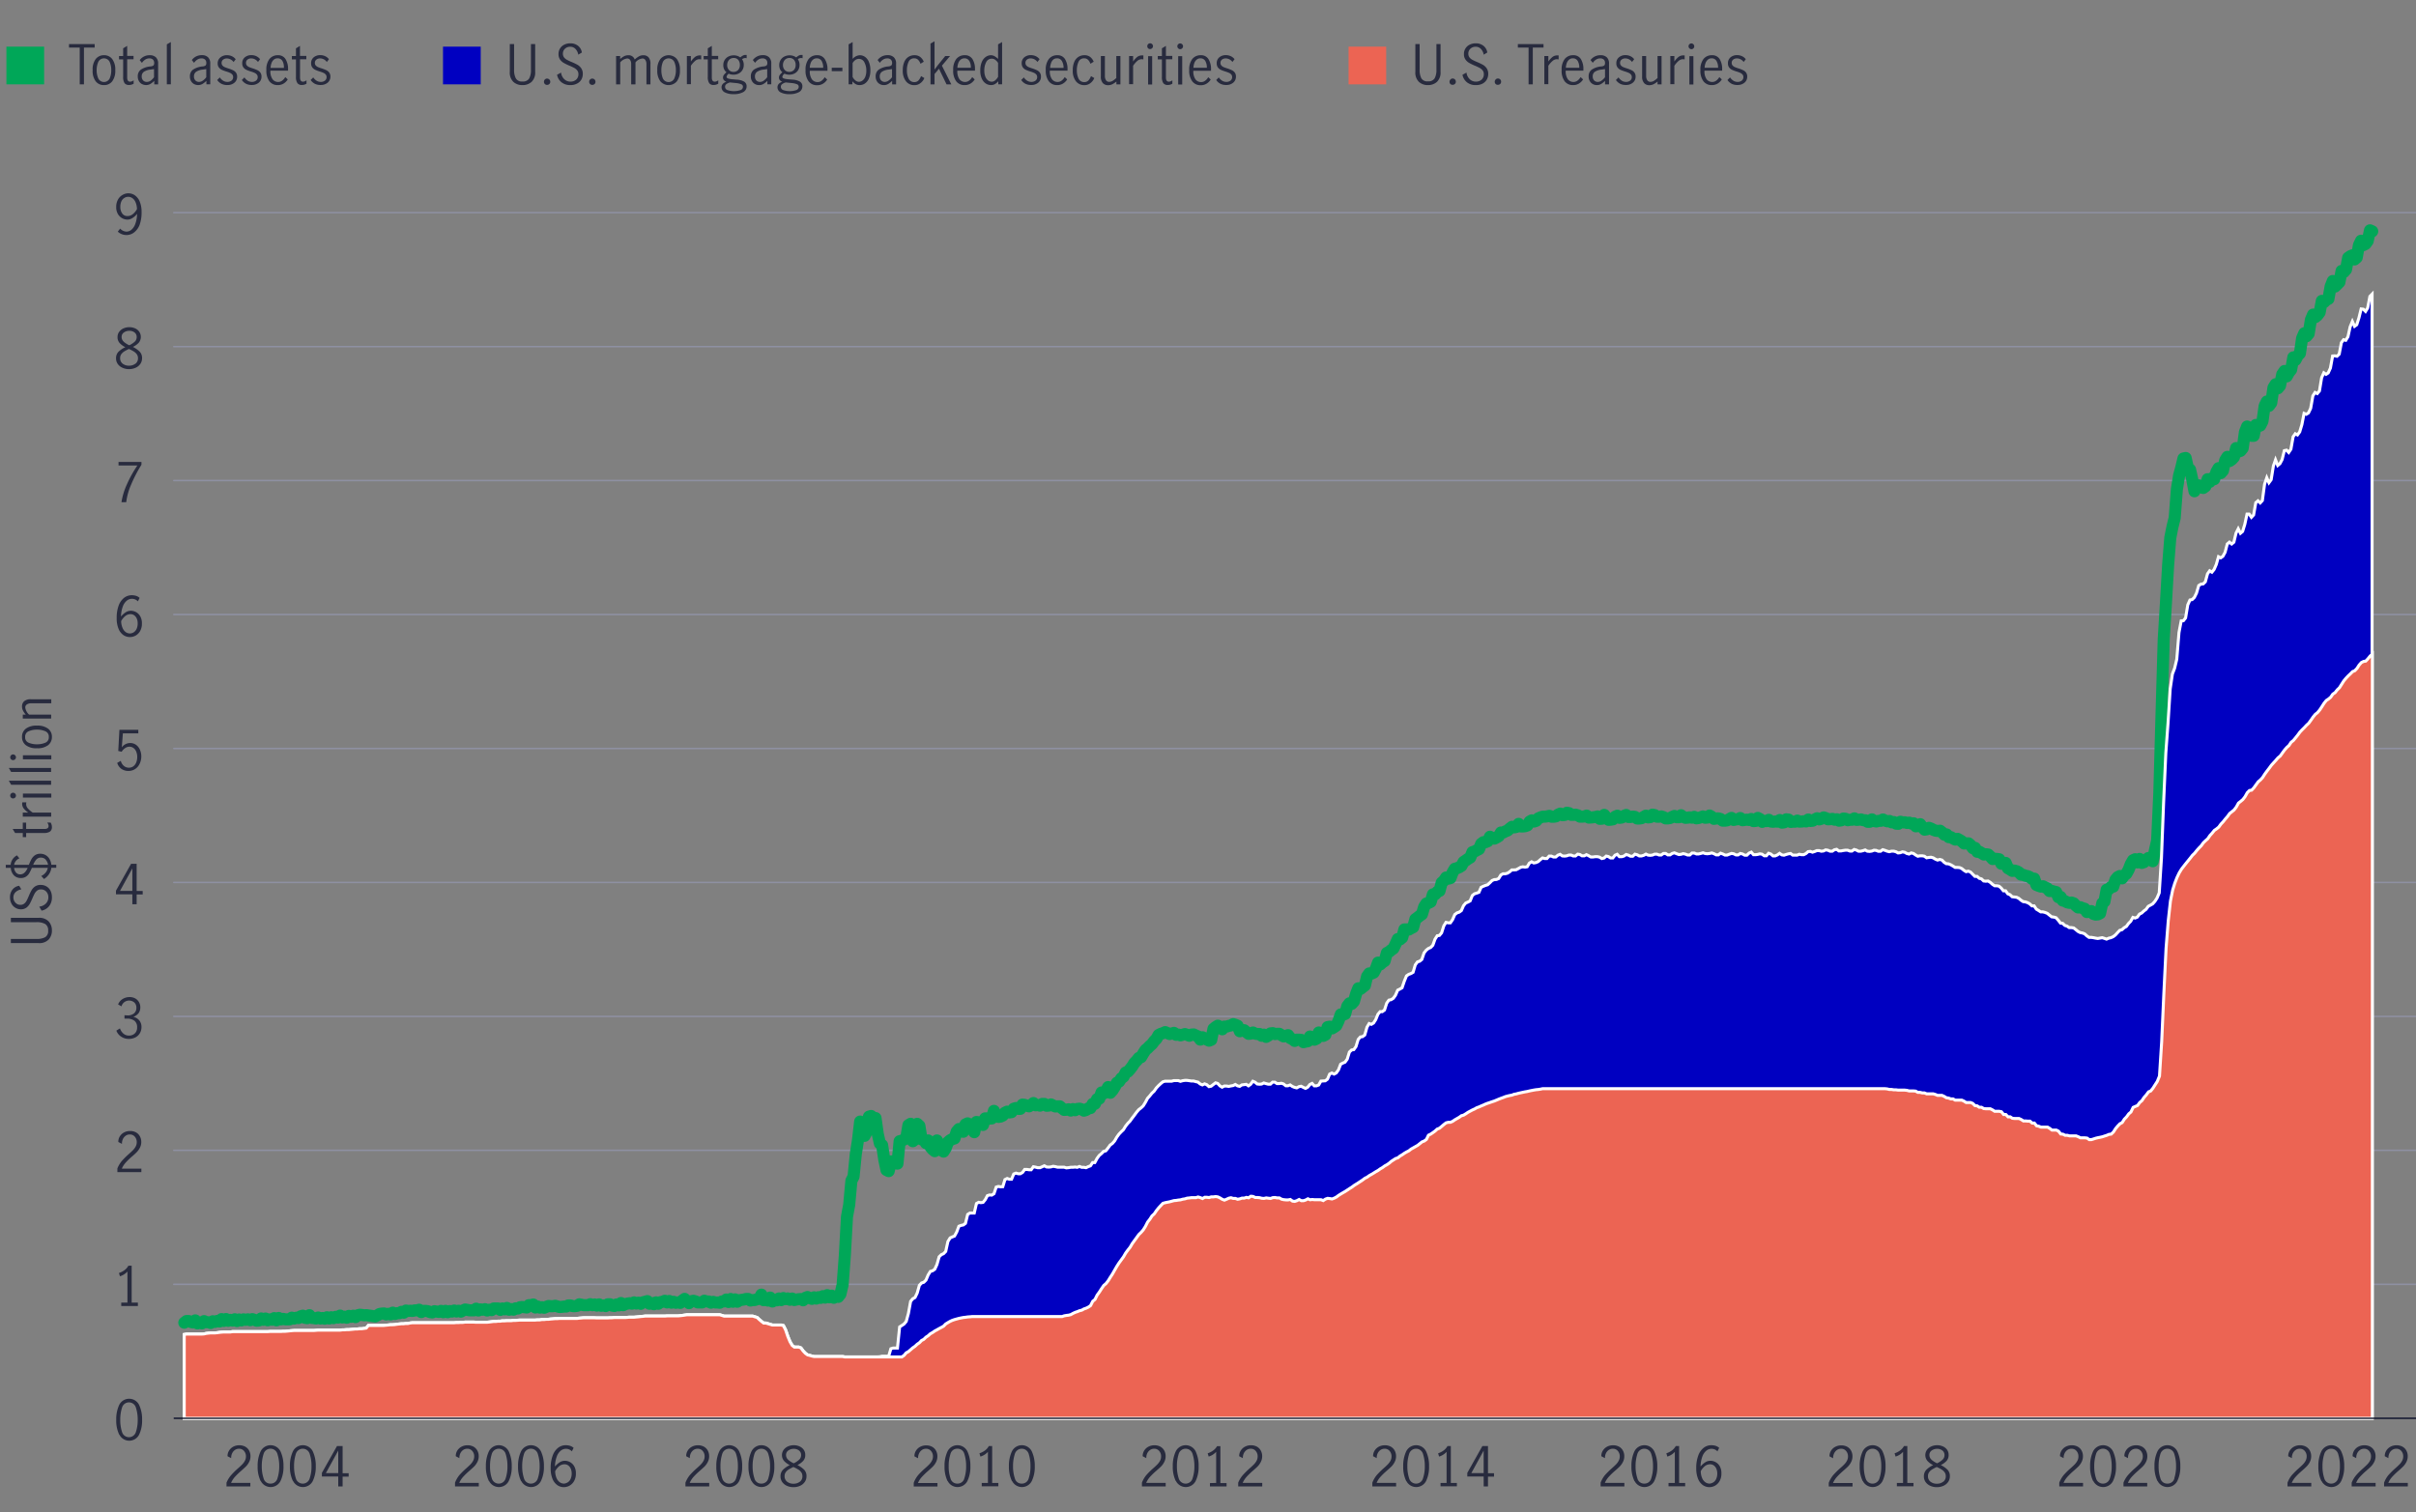 <svg xmlns="http://www.w3.org/2000/svg" viewBox="0 0 800 500.85"><rect x="0" y="0" width="800" height="500.85" fill="#808080" stroke="none"/><defs><style>.cls-1,.cls-2,.cls-3{fill:none;}.cls-1{stroke:#282b3e;}.cls-1,.cls-4,.cls-5{stroke-miterlimit:10;}.cls-1,.cls-2{stroke-width:0.5px;}.cls-2{stroke:#8e90a2;}.cls-2,.cls-3{stroke-linecap:round;stroke-linejoin:round;}.cls-3{stroke:#00a758;stroke-width:4px;}.cls-4,.cls-8{fill:#0000c1;}.cls-4,.cls-5{stroke:#fff;fill-rule:evenodd;}.cls-5,.cls-9{fill:#ec6453;}.cls-6{fill:#00a758;}.cls-7{fill:#282b3e;}.cls-10{isolation:isolate;}</style></defs><g id="Pie_chart_2" data-name="Pie chart 2"><path class="cls-1" d="M57.55,469.76H800.39"/><path class="cls-2" d="M57.55,425.39H800.39"/><path class="cls-2" d="M57.55,381H800.39"/><path class="cls-2" d="M57.55,336.65H800.39"/><path class="cls-2" d="M57.55,292.28H800.39"/><path class="cls-2" d="M57.55,247.91H800.39"/><path class="cls-2" d="M57.55,203.54H800.39"/><path class="cls-2" d="M57.55,159.17H800.39"/><path class="cls-2" d="M57.55,114.8H800.39"/><path class="cls-2" d="M57.55,70.43H800.39"/><path class="cls-3" d="M785.5,76.62h0l-.73-.33L784,79.82l-.72,1-.73.37-.73-1.46-.72,1.5-.73,4.08-.73.63L779,84.55l-.73.3-.73.53-.72,3.91-.73.83-.73-.39-.72,3.73-.73.75-.73.71-.72-1.85-.73,1.82L771,99l-.72.36-.73.73-.73-.44-.72,3.79-.73,1-.73.6-.72-.84-.73,1.72-.73,4.61-.72.85-.73-1-.73,1.67-.72,5-.73.74-.73,1.43-.72-.86-.73,4.09-.73.9-.72,1.31-.73-1.78L755.7,124l-.72,3.74-.73.88-.73-1.36-.72,1.16-.73,5-.73,1-.72-1.44-.73,1.45-.73,5.11-.72,1.4-.73.25-.73-.44-.72,3.59-.73,0-.73-1.26-.72-1.81-.73,1.84-.73,5.32-.72.9-.73.26-.73-1.18-.72,3-.73.79-.73.5-.72-1.38-.73,1.15-.73,3.41-.72.82-.73-1.64-.73,1.27-.72,2.39-.73-.31-.73,1.2-.72-.89-.73,2.37-.73.53-.72-.17-.73-.7-.73.28-.72,1.68-.73-3.92-.73-3.25-.72-.55-.73-3.3-.73.17-.72,3-.73,2.67-.73,4.57-.72,9.44-.73,2.91-.73,3.67-.72,9.11-.73,12.63-.73,12.05-.72,24.73-.73,26-.73,15.81-.72,3.12-.73,3.68-.73-.57-.72-.5-.73.71-.73.67-.72.25-.73-1.32-.73,1.16-.72-1.06-.73.35-.73,1.27-.72,1.84-.73,1.32-.73.57-.72,1-.73-.79-.73.38-.72.87-.73,2.27-.73.1-.72.73-.73.18-.73,3.91-.72.58-.73,3.33-.73.36-.73.07-.72-.22-.73-.94-.73.2-.72.11L690.3,301l-.73-.21-.72-.3-.73.08-.73-.61-.72-.76-.73-.26-.73.1-.72-.17-.73-.4-.73-.19-.72-1.22-.73.11-.73-1.71-.72-.16-.73-.22-.73.06-.72-.89-.73-.32-.73-.39-.72.11-.73-.24-.73-.31-.72-2.08-.73.09-.73-.59-.72-.33-.73-.13-.73-.29-.72-.08-.73-.77-.73-.38-.72-.18-.73.1-.73-.49-.72-.4-.73-1.76-.73.17-.72.1L662,284.6l-.73-.11-.72-.06-.73.1-.73-.81-.72-.67-.73-.12-.73.1-.72-.46-.73-.44h-.73l-.72-1.29-.73.11-.73-1-.72-.62-.73,0-.73.06-.72-.7-.73-.46-.73-.4-.72.26-.73-.37-.73-.44h-.72l-.73-.91-.73.09-.72-.75-.73-.57-.73.09-.72-.1-.73-.27-.73-.4-.72-.27-.73.49-.73.12-.72-.81-.73-1-.73.63-.72.07-.73-1-.73.09-.72-.3-.73.1-.73-.22-.72.05-.73-.23-.73.69-.72-.06-.73-.53-.73.1-.72-.46-.73.12-.73-.23-.72-.38-.73.45-.73,0-.72.21-.73-.13-.73-.56-.72.79-.73,0-.73-.51-.72,0-.73-.27-.73.1-.72.06-.73-.51-.73.45-.72,0-.73.17-.73-.48-.72-.09-.73.61-.73.11-.72-.48-.73.16-.73-.28-.72.1-.73.05-.73-.41-.72-.23-.73.44-.73.22-.72-.38-.73.38-.73.44-.72.08-.73-.48-.73.63-.72-.07-.73.1-.73.05-.72-.35-.73.36-.73,0-.72.08-.73-.78-.73-.09-.72,1-.73.11-.73-.87-.72.54-.73-.06-.73.09-.72-.06-.73-.58-.73.43-.72-.07-.73.32-.73-.93-.72-.38-.73,1-.73.06-.72-.71-.73.33-.73-.11-.72.1-.73.1-.73-.73-.72.39-.73.07-.73.18-.72-.69-.73.41-.73.41-.72.1h-.73l-.73-.56-.72-.21-.73.05-.73.12-.72-.69-.73-.42-.73.69-.72.06-.73-.45-.73.29-.72.23-.73.12-.73-.5-.72.27-.73-.12-.73.13-.72.05-.73-.29-.73-.57-.72.67h-.73l-.73-.44-.72.31-.73.4-.73.11-.72,0-.73-.43-.73-.23-.72.1-.73,0-.73-.54-.72-.14-.73.82-.73.09-.72-.59-.73.42-.73.43-.72.1-.73,0-.73-.54-.72-.09-.73.13-.73,0-.72-.67-.73.31-.73.54-.72.1-.73-.71-.73.32-.72.88-.73.12-.73.06-.72-.73-.73-.92-.73,1.27-.73.05-.72-.81-.73.19-.73.09-.72.07-.73.05-.73-.67-.72.29-.73.07-.73,0-.72-.45-.73-.21-.73.06h-.72l-.73-.57-.73-.14-.72.74-.73.08-.73-.53-.72.32-.73.6-.73.12h-.72l-.73-.3-.73.17-.72.1h-.73l-.73.23-.72.32-.73.84-.73.23-.72-.39-.73.42-.73,1.25-.72.26-.73.08-.73,0-.72-.85-.73,1-.73.16-.72-.19-.73.56-.73.66-.72.28-.73.39H497l-.72,1.21-.73.45-.73.36-.72-.21-.73-.41-.73,1.49-.72.31h-.73l-.73.55-.72,1.76-.73.35-.73.42-.72.22-.73,1.8-.73.43-.72.52-.73.48-.73,1.32-.72.45-.73.32-.73.18-.72,1.18-.73,1.92-.73.2-.72-.4-.73,1.09-.73.63-.72,2.72-.73.3-.73.85-.72,0-.73,2.47-.73.37-.72.19-.73,1.13-.73,2.44-.72.5-.73.59-.73.53-.72,2.66-.73.35-.73.43-.72-.05-.73,0-.73,2.71-.72.6-.73-.12-.73,1.62-.72,1.5-.73.51-.73.62-.72.36-.73,2.65-.73.47-.72.67-.73-.6-.73,2-.72,1.32-.73.32-.73-.06-.72,1-.73,3-.73.55-.72.58-.73-.2-.73,1.84-.72,2.51-.73.81-.73-.2-.72.93-.73,2.62-.73.28-.72-.13-.73,2.12-.73,1.56-.72.51-.73.44-.73-.57-.72.13-.73,2.55-.73.37-.72-.87-.73-.27-.73,2.06-.72.34-.73-.8-.73-.26-.72,1.56-.73.14-.73.18-.72-.76-.73-.08-.73,0-.72.42-.73-.57-.73-.34-.72-1-.73.22-.73.2-.72-.41-.73-.46-.73,0-.72.1-.73-.32-.73.08-.72.75-.73.41-.73-.74-.72.38-.73-.59h-.73l-.72-.11-.73-.39-.73.37-.72.07-.73-.56-.73-.64-.72-.05-.73.4-.73-1.82-.72-.32-.73-.22-.73.43-.72.14-.73.24h-.73l-.72.9-.73-.83-.73-.37-.72.45-.73.6-.73,3.63-.72.29-.73-.35-.73-.42-.72-.37-.73.79-.73-1.05-.72-.3-.73-.37-.73.05-.72.39-.73-.31-.73-.25-.72.21-.73.22-.73-.25-.72.07-.73-.65-.73.23-.72.16-.73-.34-.73-.3-.72.35-.73.22-.73.39-.72,1.28-.73.73-.73,1-.72.62-.73.75-.73.6-.72,1.14-.73,1.23-.73.24-.72.9-.73.74-.73,1.16-.72.94-.73.81-.73.27-.72,1.42-.73.52-.73,1.09-.72.37-.73,1.38-.73,1.14-.72.81-.73-1.9-.73,1.43-.72.68-.73-.32L364,363.9l-.73.15-.72,1.57-.73,0-.73,1.39-.72.09-.73.55-.73.22-.72-.44-.73-.21-.73.08-.72.42-.73-.37-.73.49-.72-.43-.73.16-.73.05-.72-.56-.73-.62-.73,0-.72.05-.73-.31-.73-.37-.72.38-.73.06-.73-.61h-.72l-.73.57-.73-.21-.72.1-.73-.75-.73.65-.72.44-.73-.19-.73-.31-.72-.08-.73,1.41-.73,0-.72-.27-.73.23-.73,1.13-.72.11-.73-.27-.73.37-.72.93-.73.33-.73.11-.72-.23-.73-1.77-.73,2.5-.72.06-.73-.08h-.73l-.72,2.18-.73-.78-.73-.1-.72-.1L322.6,375l-.73-1.33-.72.16-.73-1.76-.73.35-.72,2.44-.73-.12-.73-.78-.72.83-.73,2.29-.73.2-.72.39-.73.62-.73,2-.72,1.14-.73-.5-.73-1.71-.72-1.48-.73,3.54-.73-.59-.72-.87-.73-2.09-.73.9-.72-1.13-.73-.11-.73-4.5-.72-.66-.73,5.17-.73.59-.72-5.77-.73.45-.73,4.35-.72.43-.73.33-.73.2-.72,7.43-.73-.09-.73-.64H295l-.73,3.21-.73-.36-.72-3.35-.73-4.9-.73-.55-.72-3.18-.73-5.23-.73.31-.72-1-.73.22-.73,5-.72,1.37-.73-3.59-.73-1.15-.72,6.16-.73,4.66-.73,7.39-.72,1.39-.73,8-.73,3.88-.72,13-.73,9.61-.73,3.08-.72.9-.73-.2-.73.5-.72-.71-.73.55-.73-.72-.72.83-.73-.49-.73.57-.72-.23-.73.47-.73-.43-.72.52-.73-.24-.73-.38-.72.27-.73.82-.73-.41-.72.05-.73.1-.73.18-.72-.5-.73.41-.73-.45-.72.24-.73-.36-.73.68-.72-.55-.73.63-.73-.15-.72.53-.73-1.3-.73,1-.72-.7-.73.57-.73-1.85-.72,1.42-.73.11-.73.27-.72,0-.73.16-.73-.52-.72,0-.73.19-.73.11-.72.1-.73.52-.73-.79-.72.8-.73-.92-.73,1-.72-.83-.73.64-.73,0-.72.44-.73-.09-.73,0-.72-.21-.73.28-.73-.41-.72,0-.73-.25-.73.57-.72,0-.73,0-.73-.36-.72-.19-.73.15-.73.64-.72-.7-.73-.72-.73.53-.72.81-.73-.19-.73.15-.72-.33-.73.3-.73-.58-.72.5-.73-.56-.73.33-.72.12-.73.54-.73-.47-.72.62-.73-.37-.73.21-.72-.87-.73.21-.73.18-.72.51-.73-.38-.73.29-.72-.39-.73.43-.73-.15-.72.12-.73.16-.73.37-.72-.71-.73.78-.73-.32-.72.52-.73-.12L202,432l-.72,0-.73.59-.73-.22-.72.13-.73-.47-.73.41-.73-.38-.72.25-.73-.34-.73.33-.72,0-.73,0-.73-.15-.72-.14-.73.51-.73.1h-.72l-.73-.24-.73,0-.72.38-.73,0-.73.09-.72.06-.73-.21-.73-.21-.72.15h-.73l-.73-.08-.72.27-.73.33-.73-.19-.72.14-.73-.38-.73.34-.72-1-.73.23-.73,0-.72.77-.73-.1-.73-.08-.72.09-.73.43-.73-.07-.72.45-.73-.19-.73.21-.72-.6-.73.47-.73-.29-.72.48-.73-.48-.73,0h-.72l-.73.55-.73-.14-.72.26-.73-.44-.73.19-.72-.11-.73.36-.73-.6-.72.54h-.73l-.73,0-.72-.14-.73-.13-.73.33-.72.38-.73-.3-.73.25-.72-.32-.73.34-.73-.17-.72.39-.73-.46-.73.46-.72-.45-.73.35-.73-.11-.72-.13-.73.41-.73-.1-.72-.31-.73-.1h-.73l-.72.39-.73-.77-.73.21h-.72l-.73.19-.73-.06-.72.06-.73-.13-.73.71-.72-.29-.73.44-.73,0-.72.27-.73-.44-.73.59-.72-.21-.73.2-.73-.32-.72.05-.73.13-.73.44-.72.35-.73-.08-.73-.12-.72-.08-.73-.13-.73.06-.72-.11-.73-.08-.73.19-.72.6-.73-.47-.73.37-.72-.31-.73.62-.73-.35-.72.26-.73-.63-.73.67-.72-.26-.73.44-.73-.3-.72.41-.73-.4-.73.47-.72-.23-.73.18-.73-.34-.72.33-.73-.14-.73-.06-.72-.9-.73,1-.73-.12-.72-.72-.73.22-.73.58-.72-.12-.73.29-.73-.31-.72.56h-.73l-.73,0-.72-.16-.73.18-.73-.48-.72.78-.73-.73-.73.54-.72-.13-.73.31-.73-.58-.72.43-.73-.46-.73.68-.72.07-.73-.28-.73-.24-.72.35-.73-.29-.73.18-.72-.17-.73.36-.73-.32-.72.52-.73-.59-.73.45-.72-.25-.73.31-.73-.58-.72.62-.73-.6-.73.8-.72-.2-.73.32-.73-.21-.72.58-.73-.26-.73,0-.72-.37-.73.75-.73-.28-.72.29-.73-1-.73.7-.72-.16-.73-.32-.73,0-.72.55"/><path class="cls-4" d="M61,442l.72-.13h4.36l.73,0,.73-.05.72-.17.73-.09.73-.08.72,0,.73,0,.73-.06.72-.11.73-.08.73-.05h.72l.73,0h.73l.72-.12.73,0h.73l.72,0h8.72l.73,0,.73-.06H93l.73-.06.72,0,.73-.06.73-.08.72-.07.73-.05.73,0,.72,0h.73l.73,0h3.63l.73-.06.72-.06.73,0,.73,0,.72,0,.73,0,.73,0,.72,0h2.18l.73,0,.73-.09H114l.73-.07.73,0,.72-.07.73-.07.73-.08h.72l.73-.09.73,0,.72-.1.73-.11L122,439h1.45l.73,0,.72,0h1.46l.72,0,.73-.07.73-.07.72-.09.73,0,.73-.05.72-.11.73-.08.73-.08.72,0,.73-.09.73,0,.72-.16.73-.09h13.08l.73,0,.72-.06.73,0,.73-.05.72,0,.73-.1.73,0h.72l.73,0h.73l.72.05h3.64l.72-.07.73-.1.73-.09h.72l.73-.09.73,0,.72-.11.73,0,.73-.05h.72l.73,0,.73-.1.72,0,.73-.05.73-.06.72,0h4.36l.73-.06.73,0,.72-.12h.73l.73-.08.72,0,.73-.09.73-.06.72-.07.73,0,.73-.06h2.9l.73,0h.73l.72,0h.73l.73-.09.72-.06.73-.07.73,0h2.18l.72,0,.73.05h2.91l.73,0,.72-.06.73,0,.73-.07h2.18l.72,0,.73,0,.73-.06.72-.06H210l.72-.07.73-.06.73-.09.72-.06.73-.09h5.81l.73,0,.73-.06h2.9l.73,0,.73-.07.72-.08.73-.11.73-.11.72,0h9.45l.73,0,.72.22.73.23h9.45l.72.22.73.22.73.68.72.62.73.55h.73l.72.22.73.22.73.22h2.9l.73.18.73,1.43.72,2.13.73,1.77.73,1.25.72.55h1.46l.72.28.73,1,.73.77.72.52.73.18.73.22.72.15H279l.73.14h10.9l.72-.06.73-.18.73,0,.72,0h.73l.73-2.47.72-.23.73,0h.73l.72-7,.73-.47.73-.49.72-.86.73-2.65.73-4,.72-.86.73-.41.73-1.49.72-2.55.73-.78.73-.23.72-.71.73-1.72.73-1.17.72-.2.73-.51.73-1.57.72-2.55.73-.71.73-.33.72-.74.73-3.29.73-1.19.72-.33.73-.29.73-1.33.72-1.92.73-.28.73-.14.72-.53.73-2.95.73-.47h.72l.73,0,.73-3.15.72-.41.73.12.73-.09.72-.88.73-1.36.73-.22.72.05.73-.47.73-2.19.72-.21.73.13.73-.05.72-2.36.73-.36.73.26.72,0,.73-1.75.73-.29.72.21h.73l.73-.43.72-1H340l.73.11.72,0,.73-1,.73.14.72.19h.73l.73-.32.72-.33.73.4.73.05.72-.07.73-.21.73.12.72.18.73,0,.73,0h.72l.73.23.73-.07.72-.13h.73l.73-.08.72.1.73-.3.73.3.72,0,.73.12.73-.35.72-.26.73-1.1h.73l.72-1.34.73-1,.73-.61.73-.73.72-.2.73-.92.73-1,.72-.51.73-.83.73-1.26.72-1,.73-.77.73-.69.72-1.17.73-.92.73-.75.72-1,.73-.95.73-1,.72-.85.73-.56.73-.67.72-1.15.73-1.37.73-.81.72-.9.73-.67.73-1.05.72-.77.73-.68.73-.6.72-.21.73,0,.73,0,.72,0,.73-.2.73,0h.72l.73.25.73-.21.72-.11.73,0,.73.1.72.11.73,0,.73.2.72.17.73.6.73.32.72-.36.73.28.73.65.72-.14.73-.57.73-.55.72.21.73.8.73.43.72-.38h.73l.73.13.72-.16.73-.12.73-.37.72.45.73.18.73-.48.72-.09.73-.1.73.5.72-.52.73-1,.73.31.72.59.73.08.73-.06.72-.36.73.22.73.19.72,0,.73-.68.73,0,.72.48.73,0,.73-.1.72.23.73.59h.73l.72-.28.73.51.73.3.72.17.73-.4.73-.14.72.37.73.34.73-.4.72-.89.73-.36.73.81.72,0,.73-.28.73-1.29.72-.05.73-.05.73-.54.72-1.68.73-.36.73.36.72-.38.73-1,.73-1.88.72-.39.73-.31.73-1,.72-2.34.73-.69.73-.12.72-1,.73-2.37.73-.82.72-.11.73-.55.73-2.57.72-1.22.73.27.73-.45.72-1.11.73-1.79.73-.86.72,0,.73-.54.73-2.27.72-1,.73-.15.73-.46.72-1,.73-1.69.73-.36.72-.43L465,325l.73-1.77.72-.5.73-.27.73-.42.72-2.44.73-1,.73-.23.72-.59.73-2.15.73-.92.72-.57.73-.31.73-.75.72-2,.73-1.14.73-.11.72-.86.73-2.29.73-1.17.72.14.73,0,.73-1.05.72-1.67.73-.57.73-.24.72-.51.73-1.64.73-.87.72-.31.73-.39.73-1.79.72-.57.73-.23.73-.26.72-1.65.73-.35.73-.29.72-.22.73-.67.73-.73.72-.29.73-.05.73-.31.72-1.17.73-.41.73,0,.72-.19.73-.46.73-.63.72,0,.73-.06.73-.39.72-.41.73-.17.73.11.72-.12.73-1.21.73-.44.72.38.73-.12.73-.32.72-.66.73-.56.73.21h.72l.73-.82.73,0,.72.31h.73l.73-.61.72-.28.73.52.73.07.72-.09.73-.26.73,0,.72.31h.73l.73-.61.72.12.73.44h.73l.72-.39.73.35.73.42h.72l.73-.11.73,0,.72.17.73.46.73-.17.73-.65.72.16.73.47h.73l.72-.91.73-.32.73.8H537l.73-.21.73-.52.72.22.73.36h.73l.72-.68.73.19.73.4h.72l.73-.21.73-.41.72.34.73.07.73-.09.72-.3h.73l.73.28h.72l.73-.51h.73l.72.47H553l.73-.48.72-.2.73.3.73.27.72-.08.73-.22.73.16.72.29h.73l.73-.65H561l.73.3h.73l.72-.16.73-.22.73.25.72.07.73-.09.73-.18.72.25.73.38H569l.72-.55.73.26.73.36h.72l.73-.29.73-.25.72.12.73.37h.73l.72-.47.73.16.73.4h.72l.73-.69.73-.31.72.84h.73L582,283l.72-.19.73.11.73.52h.72l.73-.83.73.26.72.61h.73l.73-.31.72-.53.73.5.73.12.72-.24.73-.21.73-.12.72.54h1.46l.72-.29.73.15h.73l.72-.37.73-.64.73-.08.72.26.73-.23.73-.3.72,0,.73.21.73-.08.72-.36.73.11.73.32h.72l.73-.47.73-.15.72.54h.73l.73-.15.72-.1h.73l.73.28h.72l.73-.52.73.2.72.38h.73l.73-.18.72-.24.73.41.73.07.72-.1.73-.29.73.05.72.3h.73l.73-.53.72.21.73.28.73.18.72-.18h.73l.73.19.72.4.73-.08.73-.28.72.13.73.41.73.19.72-.38.73.18.73.51.72.41.73-.14.73,0,.72.13.73.53.73-.12.72-.07.73.2.73.44.72.3.73-.21.73.21.72.75.73.45.73.05.72.3.73.42.73.47.72,0,.73.05.73.31.72.59.73.45.73-.17.72.29.73.72.73.73.72,0,.73.63.73.2.72.68.73.08.73-.07.72.44.73.66.73.48.72,0,.73.14.73.62.72.91.73,0,.73,1,.72.28.73.69.73.08.72.09.73.35.73.62.72.47.73.09.73.25.72.4.73.68h.73l.72,1.07.73.44.73.47h.72l.73.19.73.3.72.59.73.56.73.09.72.21.73.83.73.94.72.09.73.69.73.24.72.48.73,0,.73.11.72.56.73.6.73.38.72.13.73.28.73.66.72.51.73,0,.73.11.72.15.73.11.73-.13.73-.13.72.22.73.26.73-.32.72-.16.73-.33.73-.55.72-.78.73-.77.73-.21.72-.65.73-.42.73-1,.72-.73.73-1.29.73.22.72-.3.73-1,.73-.37.72-.67.73-.54.73-1,.72-.39.73-.42.73-.82.72-1.11.73-1.73.73-11.46.72-18.53.73-16.31.73-9.89.72-11.37.73-4.91.73-1.91.72-3,.73-8.85.73-3.83.72-.06.73-.93.73-4.33.72-1.61.73-.14.73-.72.72-1.45.73-2.48.73-.46.72-.07.73-.7.73-2.66.72-1,.73.47.73-.91.72-1.65.73-2.57.73.38.72-.5.73-1.33.73-2.77.72-.61.73.62.73-.6.72-3,.73-1.44.73,1.49.72-.61.73-2.38.73-3.37h.72l.73,1.07.73-.78.72-4.06.73-.62.73.69.72-.78.73-5.43.73-2.12.72,1.64.73-1,.73-4.53.72-2.06.73,1.88.73-.61.72-1.36.73-2.94.73-.16.72.77.73-1.08.73-4.13.72-1,.73.39.73-1,.72-2.4.73-3.74.73.31.72-.44.73-1.53.73-4.12.72-1.14.73.37.73-.87.72-4.38.73-1.64.73.52.72-.47.73-1.61.73-4,.72-.06.73.15.73-.7.72-3.79.73-1,.73.2.72-1.18.73-3.29.73-1.76.72,1.6.73-.53.73-2.29.72-2.93.73.08.73.74L784,102l.73-3.82.73-.74V469.76H61Z"/><path class="cls-5" d="M61,442l.72-.13h4.36l.73,0,.73-.05.72-.17.73-.09.73-.08.72,0,.73,0,.73-.06.72-.11.73-.08.73-.05h.72l.73,0h.73l.72-.12.73,0h.73l.72,0h8.72l.73,0,.73-.06H93l.73-.06.72,0,.73-.06.73-.08.72-.07.73-.05.73,0,.72,0h.73l.73,0h3.63l.73-.06.72-.06.73,0,.73,0,.72,0,.73,0,.73,0,.72,0h2.18l.73,0,.73-.09H114l.73-.07.73,0,.72-.07.73-.07.73-.08h.72l.73-.09.73,0,.72-.1.73-.11L122,439h1.45l.73,0,.72,0h1.46l.72,0,.73-.07.73-.07.72-.09.73,0,.73-.05.72-.11.73-.08.73-.08.72,0,.73-.09.73,0,.72-.16.73-.09h13.08l.73,0,.72-.06.73,0,.73-.05.72,0,.73-.1.73,0h.72l.73,0h.73l.72.05h3.64l.72-.07.73-.1.73-.09h.72l.73-.09.73,0,.72-.11.73,0,.73-.05h.72l.73,0,.73-.1.72,0,.73-.05.73-.06.72,0h4.36l.73-.06.73,0,.72-.12h.73l.73-.08.72,0,.73-.09.73-.06.72-.07.73,0,.73-.06h2.9l.73,0h.73l.72,0h.73l.73-.09.72-.06.73-.07.73,0h2.18l.72,0,.73.05h2.91l.73,0,.72-.06.73,0,.73-.07h2.18l.72,0,.73,0,.73-.06.72-.06H210l.72-.07.73-.06.73-.09.72-.06.73-.09h5.81l.73,0,.73-.06h2.9l.73,0,.73-.07.72-.08.73-.11.73-.11.72,0h9.45l.73,0,.72.22.73.23h9.45l.72.22.73.22.73.68.72.62.73.55h.73l.72.22.73.22.73.22h2.9l.73.18.73,1.43.72,2.13.73,1.77.73,1.25.72.55h1.46l.72.28.73,1,.73.77.72.52.73.18.73.22.72.15H279l.73.14h18.89l.73-.51.72-.85.73-.4.73-.63.72-.63.73-.5.73-.68.72-.49.73-.76.73-.38.72-.71.73-.48.73-.66.72-.4.73-.51.73-.39.72-.41.73-.39.73-.4.72-.74.73-.45.73-.42.72-.33.73-.25.73-.2.72-.2.73-.15.73-.14.72-.08.73-.11.73-.05.72-.07.73,0h29.07l.72-.25.73-.13.73-.08.72-.19.73-.41.73-.34.72-.24.73-.31.73-.17.72-.41.73-.25.73-.35.72-.5.73-1.44.73-.59.72-1.44.73-1,.73-1.14.73-1.06.72-.6.73-.93.73-1.19.72-1.1.73-1.29.73-1.26.72-1.12.73-1,.73-1,.72-1.24.73-1,.73-.91.72-1.23.73-1,.73-1,.72-1,.73-.71.73-.83.72-1.15.73-1.44.73-.93.72-1.11.73-.67.73-1.07.72-.9.73-.79.73-.75.72-.2.73-.15.73-.14.72-.2.73-.2.73-.06.72-.12.73-.08.73-.21.72-.11.73-.23.73-.07.72-.1.73,0,.73,0,.72-.22.73.21.73.31.72-.42h.73l.73.09.72-.23h.73l.73-.1.72.11.73.35.73.45.72.27.73-.3.73-.34.72-.15.73.23h.73l.72.27.73-.13.73-.25H412l.73-.24.73.14.72-.52.73.07.73.35h.72l.73.07.73.19.72.05.73-.17.73.1.72.08.73-.27.73-.05.72.14h.73l.73.42.72.16.73.07h.73l.72-.13.73.54.73.09.72-.24.73-.39.73.4h.72l.73-.23.73-.4.72.32.73-.09.73.08.72,0,.73,0h.73l.72.28.73-.49.73-.25.72.08.73.13.73-.27.72-.38.73-.54.73-.46.72-.43.73-.41.73-.48.72-.48.73-.45.73-.55.72-.45.73-.46.73-.48.72-.48.73-.55.73-.36.72-.52.73-.41.73-.44.72-.45.73-.41.73-.53.72-.41.73-.54.73-.4.72-.49.73-.63.73-.47.72-.47.73-.23.73-.6.72-.42.73-.51.73-.42.72-.36.73-.58.73-.41.72-.41.73-.41.73-.58.72-.58.73-.28.73-.53L473,376l.73-.35.73-.5.72-.52.73-.66.73-.28.72-.59.73-.63.73-.56.72-.18.73,0,.73-.32.72-.5.73-.42.73-.42.72-.52.73-.2.73-.44.72-.49.73-.39.73-.39.72-.32.73-.42.73-.26.72-.32.73-.3.73-.34.72-.27.73-.24.73-.26.72-.23.73-.3.73-.31.72-.28.73-.26.73-.3.72-.2.73-.17.73-.13.72-.28.73-.13.73-.21.72-.16.73-.16.73-.15.72-.12.73-.18.73-.15.72-.14.73-.12.73-.07.72-.11.73-.16.73,0h67.58l.73,0h44.32l.73.07.73.18.72,0,.73.12h.73l.72.1h2.18l.73.08.73.19.72,0,.73,0,.73.07.72.41h.73l.73.18.72,0,.73.3h2.18l.73.22.72.3h1.46l.72.33.73.45.73.11.72.27h.73l.73.41h2.18l.72.33.73.46h1.45l.73.29.73.73.72.08.73.47h.73l.72.43.73.07h1.45l.73.36.73.48H662l.73.15.72.91h.73l.73.77h.72l.73.48.73.07h1.45l.73.34.72.47.73,0,.73.07h.72l.73.63h.73l.72.9.73.15.73.3H678l.72.42.73.56h1.45l.73.37.73.93.72.06.73.37h.73l.72.19.73,0h1.45l.73.28.73.37.72,0,.73,0,.73.08.72.51h.73l.73-.23.72-.24.73-.17.73-.14.73-.17.72-.24.73-.23.73-.32.72-.08.73-.68.73-1.15.72-.86.73-.75.73-.39.72-1.13.73-.75.73-1,.72-.62.73-1.52.73-.33.72-.29.73-1,.73-.62.72-1.08.73-.82.73-1,.72-.3.73-.9.73-1.14.72-1.11.73-1.79.73-11.42.72-16,.73-14.91.73-9.15.72-6.49.73-3.61.73-2.35.72-1.85.73-1.53.73-1.2.72-.94.73-.92.73-.9.72-.89.73-.94.73-.71.72-.9.73-.82.73-.74.72-1,.73-.7.73-.64.72-1.06.73-.8.73-.9.72-.5.73-.59.73-1,.72-.76.73-.92.73-.84.72-1,.73-.58.73-.59.72-.95.73-1.32.73-.57.72-.61.73-.95.73-1.3.72-.73.73-.12.73-.78.72-1,.73-1,.73-.62.72-.79.73-1.14.73-1,.72-.93.73-1,.73-.81.72-.79.73-.84.73-.6.72-1,.73-1,.73-.84.72-.64.73-1.09.73-.58.72-.87.73-.91.73-1,.72-.76.73-.72.73-.79.72-.66.73-1,.73-1.06.72-.88.73-.58.73-.87.72-1.08.73-1.15.73-.91.72-.48.73-.6.73-1.05.72-.47.73-.93.73-.7.72-1.13.73-1.15.73-.88.72-.76.73-.69.73-.74.72-.29.73-.77.73-1.13.72-.81.73-.36.73-.12.72-.77.73-.9.73-.64V469.76H61Z"/><path class="cls-6" d="M14.61,27.94H2.12V15.45H14.61Z"/><path class="cls-7" d="M26.4,15.76H22.85V14.6h8.5v1.16H27.8V27.94H26.4Z"/><path class="cls-7" d="M31.68,26.92a5.74,5.74,0,0,1-1-3.68,5.71,5.71,0,0,1,1-3.67,3.37,3.37,0,0,1,2.75-1.28,3.31,3.31,0,0,1,2.74,1.28,5.77,5.77,0,0,1,1,3.67,5.8,5.8,0,0,1-1,3.68,3.31,3.31,0,0,1-2.74,1.27A3.36,3.36,0,0,1,31.68,26.92ZM36.31,26a6.69,6.69,0,0,0,.53-2.76,6.68,6.68,0,0,0-.53-2.75,2.1,2.1,0,0,0-3.76,0A6.86,6.86,0,0,0,32,23.24,6.88,6.88,0,0,0,32.55,26a2.1,2.1,0,0,0,3.76,0Z"/><path class="cls-7" d="M41.26,27.56a3.52,3.52,0,0,1-.48-2.08V19.66H39.41V18.55h1.37V16l1.33-.81v3.32h2.11v1.11H42.11v6.07c0,.91.33,1.37,1,1.37a2,2,0,0,0,1.14-.47l0,1.13a2.82,2.82,0,0,1-1.49.43A1.78,1.78,0,0,1,41.26,27.56Z"/><path class="cls-7" d="M47,27.85a2.54,2.54,0,0,1-1-1,2.93,2.93,0,0,1-.38-1.52,2.68,2.68,0,0,1,1-2.25A6.76,6.76,0,0,1,49.8,22a2,2,0,0,0,1-.31,1.18,1.18,0,0,0,.25-.86,1.45,1.45,0,0,0-.43-1.12,1.73,1.73,0,0,0-1.17-.37,2.43,2.43,0,0,0-1.38.41A3.73,3.73,0,0,0,47,20.83l-.74-.92a4,4,0,0,1,3.31-1.62,2.84,2.84,0,0,1,2.07.71,2.82,2.82,0,0,1,.72,2.12v6.82H51.08V26.77a6.72,6.72,0,0,1-1.32,1.06,2.9,2.9,0,0,1-2.76,0Zm2.92-1.16A4.91,4.91,0,0,0,51,25.58v-2.7h0l-1.16.17a4.82,4.82,0,0,0-2.22.74,1.81,1.81,0,0,0-.69,1.52,1.86,1.86,0,0,0,.46,1.33,1.64,1.64,0,0,0,1.27.49A2.12,2.12,0,0,0,49.92,26.69Z"/><path class="cls-7" d="M55.24,14.69l1.33-.77v14H55.24Z"/><path class="cls-7" d="M64.26,27.85a2.61,2.61,0,0,1-1-1,2.93,2.93,0,0,1-.37-1.52,2.67,2.67,0,0,1,1-2.25A6.8,6.8,0,0,1,67.06,22a2,2,0,0,0,1-.31,1.13,1.13,0,0,0,.25-.86,1.42,1.42,0,0,0-.43-1.12,1.73,1.73,0,0,0-1.17-.37,2.47,2.47,0,0,0-1.38.41,3.73,3.73,0,0,0-1.07,1.06l-.74-.92a4,4,0,0,1,3.31-1.62,2.84,2.84,0,0,1,2.07.71,2.82,2.82,0,0,1,.72,2.12v6.82H68.34V26.77A6.72,6.72,0,0,1,67,27.83a2.9,2.9,0,0,1-2.76,0Zm2.92-1.16a4.91,4.91,0,0,0,1.12-1.11v-2.7h0l-1.15.17a4.86,4.86,0,0,0-2.23.74,1.81,1.81,0,0,0-.69,1.52,1.86,1.86,0,0,0,.46,1.33,1.64,1.64,0,0,0,1.27.49A2.12,2.12,0,0,0,67.18,26.69Z"/><path class="cls-7" d="M73.36,27.77a3.86,3.86,0,0,1-1.44-1.27l.87-.86a3.48,3.48,0,0,0,1.08,1.08,2.61,2.61,0,0,0,1.42.41,2.18,2.18,0,0,0,1.36-.42,1.43,1.43,0,0,0,.55-1.18,1.23,1.23,0,0,0-.3-.86,2.12,2.12,0,0,0-.74-.54,9.42,9.42,0,0,0-1.2-.44,11.63,11.63,0,0,1-1.48-.55,2.55,2.55,0,0,1-1-.8,2.14,2.14,0,0,1-.4-1.36A2.45,2.45,0,0,1,73,19a3.31,3.31,0,0,1,2.18-.72,3.79,3.79,0,0,1,1.61.35,3.23,3.23,0,0,1,1.25,1l-.7.92a2.79,2.79,0,0,0-2.19-1.19,2,2,0,0,0-1.26.39,1.32,1.32,0,0,0-.51,1.1,1.23,1.23,0,0,0,.3.86,2.13,2.13,0,0,0,.74.53,12.19,12.19,0,0,0,1.19.43,12.15,12.15,0,0,1,1.51.58,2.6,2.6,0,0,1,1,.79,2.23,2.23,0,0,1,.4,1.37,2.55,2.55,0,0,1-.91,2,3.49,3.49,0,0,1-2.32.76A4.17,4.17,0,0,1,73.36,27.77Z"/><path class="cls-7" d="M81.52,27.77a3.71,3.71,0,0,1-1.44-1.27l.86-.86A3.71,3.71,0,0,0,82,26.72a2.64,2.64,0,0,0,1.42.41,2.18,2.18,0,0,0,1.36-.42,1.4,1.4,0,0,0,.55-1.18,1.23,1.23,0,0,0-.3-.86,2,2,0,0,0-.74-.54,9.79,9.79,0,0,0-1.19-.44,11.85,11.85,0,0,1-1.49-.55,2.55,2.55,0,0,1-1-.8,2.2,2.2,0,0,1-.4-1.36,2.42,2.42,0,0,1,.87-2,3.27,3.27,0,0,1,2.18-.72,3.82,3.82,0,0,1,1.61.35,3.39,3.39,0,0,1,1.25,1l-.7.92a2.79,2.79,0,0,0-2.2-1.19,2,2,0,0,0-1.26.39,1.31,1.31,0,0,0-.5,1.1,1.23,1.23,0,0,0,.29.86,2.22,2.22,0,0,0,.74.53,11.6,11.6,0,0,0,1.2.43,12.56,12.56,0,0,1,1.5.58,2.52,2.52,0,0,1,1,.79,2.17,2.17,0,0,1,.4,1.37,2.52,2.52,0,0,1-.91,2,3.48,3.48,0,0,1-2.31.76A4.11,4.11,0,0,1,81.52,27.77Z"/><path class="cls-7" d="M89.2,26.92a5.85,5.85,0,0,1-1-3.71,5.66,5.66,0,0,1,1-3.64A3.44,3.44,0,0,1,92,18.29a2.83,2.83,0,0,1,2.54,1.27,6.09,6.09,0,0,1,.84,3.4c0,.19,0,.34,0,.45H89.54a4.48,4.48,0,0,0,.7,2.82,2.27,2.27,0,0,0,1.9.92,2.18,2.18,0,0,0,1.32-.46,3.7,3.7,0,0,0,1-1.16l.82.77a4.05,4.05,0,0,1-1.36,1.37,3.67,3.67,0,0,1-2,.52A3.38,3.38,0,0,1,89.2,26.92Zm4.34-6.7a1.76,1.76,0,0,0-1.64-.9,1.83,1.83,0,0,0-1.26.46A2.7,2.7,0,0,0,89.87,21a4.73,4.73,0,0,0-.27,1.49H94A4.16,4.16,0,0,0,93.54,20.22Z"/><path class="cls-7" d="M98.5,27.56A3.52,3.52,0,0,1,98,25.48V19.66H96.65V18.55H98V16l1.33-.81v3.32h2.11v1.11H99.35v6.07c0,.91.33,1.37,1,1.37a2,2,0,0,0,1.14-.47l0,1.13a2.85,2.85,0,0,1-1.49.43A1.78,1.78,0,0,1,98.5,27.56Z"/><path class="cls-7" d="M104.3,27.77a3.86,3.86,0,0,1-1.44-1.27l.87-.86a3.48,3.48,0,0,0,1.08,1.08,2.61,2.61,0,0,0,1.42.41,2.18,2.18,0,0,0,1.36-.42,1.43,1.43,0,0,0,.55-1.18,1.23,1.23,0,0,0-.3-.86,2,2,0,0,0-.74-.54,9.42,9.42,0,0,0-1.2-.44,11.63,11.63,0,0,1-1.48-.55,2.55,2.55,0,0,1-1-.8,2.14,2.14,0,0,1-.4-1.36,2.45,2.45,0,0,1,.86-2,3.31,3.31,0,0,1,2.18-.72,3.76,3.76,0,0,1,1.61.35,3.23,3.23,0,0,1,1.25,1l-.7.92a2.79,2.79,0,0,0-2.19-1.19,2,2,0,0,0-1.26.39,1.32,1.32,0,0,0-.51,1.1,1.23,1.23,0,0,0,.3.86,2.13,2.13,0,0,0,.74.53,12.19,12.19,0,0,0,1.19.43,12.15,12.15,0,0,1,1.51.58,2.52,2.52,0,0,1,1,.79,2.23,2.23,0,0,1,.4,1.37,2.55,2.55,0,0,1-.91,2,3.49,3.49,0,0,1-2.32.76A4.17,4.17,0,0,1,104.3,27.77Z"/><path class="cls-8" d="M159.18,27.94H146.69V15.45h12.49Z"/><path class="cls-7" d="M170,27.13a4.25,4.25,0,0,1-1.19-3.35V14.6h1.42v8.48a5.86,5.86,0,0,0,.57,2.86A2.25,2.25,0,0,0,173,27a2.37,2.37,0,0,0,2.22-1,5.78,5.78,0,0,0,.59-2.86V14.6h1.4v9.18a4.25,4.25,0,0,1-1.2,3.35,4.39,4.39,0,0,1-3,1.06A4.32,4.32,0,0,1,170,27.13Z"/><path class="cls-7" d="M180.42,27.83a1,1,0,0,1-.3-.73,1,1,0,0,1,.3-.76,1,1,0,0,1,.72-.31,1.06,1.06,0,0,1,1.07,1.07,1,1,0,0,1-.31.73,1.07,1.07,0,0,1-.76.29A1,1,0,0,1,180.42,27.83Z"/><path class="cls-7" d="M186,27.31a4.21,4.21,0,0,1-1.55-2.54l1.33-.73a3.6,3.6,0,0,0,1.05,2.17,2.88,2.88,0,0,0,2.07.83,2.75,2.75,0,0,0,1.88-.66,2.35,2.35,0,0,0,.75-1.84,1.92,1.92,0,0,0-.4-1.22,3,3,0,0,0-1-.83,16.64,16.64,0,0,0-1.58-.74,16.89,16.89,0,0,1-1.89-.92,3.82,3.82,0,0,1-1.22-1.12,3,3,0,0,1-.5-1.79,3.36,3.36,0,0,1,1.91-3.13,4.45,4.45,0,0,1,2-.44,4,4,0,0,1,2.54.81,3.43,3.43,0,0,1,1.28,2.23l-1.19.72a3.58,3.58,0,0,0-.91-1.89,2.29,2.29,0,0,0-1.75-.73,2.44,2.44,0,0,0-1.74.64,2.2,2.2,0,0,0-.69,1.66,2,2,0,0,0,.38,1.22,3,3,0,0,0,1,.82,16.6,16.6,0,0,0,1.57.73,18.42,18.42,0,0,1,1.91.92,3.71,3.71,0,0,1,1.22,1.15,3.19,3.19,0,0,1,.51,1.84,3.71,3.71,0,0,1-.5,1.92A3.38,3.38,0,0,1,191,27.72a4.66,4.66,0,0,1-2.17.47A4.59,4.59,0,0,1,186,27.31Z"/><path class="cls-7" d="M195.39,27.83a1,1,0,0,1-.3-.73,1,1,0,0,1,.3-.76,1,1,0,0,1,.73-.31,1.07,1.07,0,0,1,.76.31,1,1,0,0,1,.3.76,1,1,0,0,1-.3.73,1.09,1.09,0,0,1-.76.29A1,1,0,0,1,195.39,27.83Z"/><path class="cls-7" d="M205.35,18.55v1a6.74,6.74,0,0,1,1.27-.91,3,3,0,0,1,1.42-.34,2.06,2.06,0,0,1,2.12,1.41,8.1,8.1,0,0,1,1.42-1.05,2.85,2.85,0,0,1,1.44-.36,2.23,2.23,0,0,1,1.73.69,3.19,3.19,0,0,1,.63,2.21v6.75h-1.33V21.16a2.36,2.36,0,0,0-.33-1.25,1.11,1.11,0,0,0-1-.54,3.45,3.45,0,0,0-2.3,1.3v7.27H209V21.16a2.35,2.35,0,0,0-.32-1.25,1.12,1.12,0,0,0-1-.54,3.49,3.49,0,0,0-2.31,1.3v7.27H204V18.55Z"/><path class="cls-7" d="M218.65,26.92a5.74,5.74,0,0,1-1-3.68,5.71,5.71,0,0,1,1-3.67,3.58,3.58,0,0,1,5.49,0,5.83,5.83,0,0,1,1,3.67,5.86,5.86,0,0,1-1,3.68,3.6,3.6,0,0,1-5.49,0Zm4.62-.92a6.54,6.54,0,0,0,.53-2.76,6.52,6.52,0,0,0-.53-2.75,2.1,2.1,0,0,0-3.76,0,6.87,6.87,0,0,0-.51,2.76,6.88,6.88,0,0,0,.51,2.77,2.1,2.1,0,0,0,3.76,0Z"/><path class="cls-7" d="M228.77,18.55v1.83a6.87,6.87,0,0,1,1.39-1.53,2.51,2.51,0,0,1,1.54-.5,2.42,2.42,0,0,1,.47,0v1.33a4,4,0,0,0-.59-.07,2.16,2.16,0,0,0-1.33.5,7.44,7.44,0,0,0-1.48,1.68v6.1h-1.33V18.55Z"/><path class="cls-7" d="M234.85,27.56a3.52,3.52,0,0,1-.48-2.08V19.66H233V18.55h1.37V16l1.33-.81v3.32h2.11v1.11H235.7v6.07c0,.91.33,1.37,1,1.37a1.9,1.9,0,0,0,1.13-.47l0,1.13a2.85,2.85,0,0,1-1.49.43A1.77,1.77,0,0,1,234.85,27.56Z"/><path class="cls-7" d="M246.81,19.21a2.17,2.17,0,0,0-1.1.38,3.26,3.26,0,0,1,.57,1.93,3.19,3.19,0,0,1-.45,1.69,3,3,0,0,1-1.22,1.13,3.65,3.65,0,0,1-1.71.4,3.72,3.72,0,0,1-1.6-.33,1.56,1.56,0,0,0-.72,1.08c0,.39.61.64,1.83.76l1.59.13a5.52,5.52,0,0,1,2.39.65,1.72,1.72,0,0,1,.83,1.56,2.11,2.11,0,0,1-1.15,1.93,6.23,6.23,0,0,1-3.1.66,6,6,0,0,1-3-.61,1.87,1.87,0,0,1-1.05-1.67c0-.82.53-1.43,1.59-1.84a1.79,1.79,0,0,1-.82-.54,1.19,1.19,0,0,1-.28-.79,1.56,1.56,0,0,1,.24-.85,5,5,0,0,1,.91-.95,2.62,2.62,0,0,1-.79-1,3.34,3.34,0,0,1-.27-1.36,3.19,3.19,0,0,1,.45-1.69,3.07,3.07,0,0,1,1.23-1.14,3.77,3.77,0,0,1,1.76-.41,3.53,3.53,0,0,1,2.19.69,4.18,4.18,0,0,1,.87-.62,1.79,1.79,0,0,1,.86-.21l.38,0v1.11A1.68,1.68,0,0,0,246.81,19.21Zm-5.1,8.1a3.45,3.45,0,0,0-1.25.6,1.06,1.06,0,0,0-.37.86,1.13,1.13,0,0,0,.82,1.07,6.75,6.75,0,0,0,4.26,0,1.15,1.15,0,0,0,.84-1.1.86.86,0,0,0-.55-.83,6.49,6.49,0,0,0-1.88-.41Zm2.72-4.14a2.41,2.41,0,0,0,.56-1.65,2.6,2.6,0,0,0-.52-1.67,1.88,1.88,0,0,0-1.53-.64,2,2,0,0,0-1.58.68,2.48,2.48,0,0,0-.57,1.66,2.31,2.31,0,0,0,.57,1.61,1.93,1.93,0,0,0,1.52.64A2,2,0,0,0,244.43,23.17Z"/><path class="cls-7" d="M250,27.85a2.48,2.48,0,0,1-1-1,2.93,2.93,0,0,1-.38-1.52,2.68,2.68,0,0,1,1-2.25A6.76,6.76,0,0,1,252.82,22a2,2,0,0,0,1-.31,1.13,1.13,0,0,0,.26-.86,1.42,1.42,0,0,0-.44-1.12,1.69,1.69,0,0,0-1.17-.37,2.42,2.42,0,0,0-1.37.41,3.6,3.6,0,0,0-1.07,1.06l-.74-.92a4,4,0,0,1,3.31-1.62,2.84,2.84,0,0,1,2.07.71,2.82,2.82,0,0,1,.72,2.12v6.82H254.1V26.77a6.47,6.47,0,0,1-1.33,1.06,2.72,2.72,0,0,1-1.39.36A2.75,2.75,0,0,1,250,27.85Zm2.91-1.16a4.94,4.94,0,0,0,1.13-1.11v-2.7h0l-1.15.17a4.82,4.82,0,0,0-2.22.74,1.81,1.81,0,0,0-.69,1.52,1.9,1.9,0,0,0,.45,1.33,1.65,1.65,0,0,0,1.27.49A2.09,2.09,0,0,0,252.93,26.69Z"/><path class="cls-7" d="M265.27,19.21a2.14,2.14,0,0,0-1.09.38,3.26,3.26,0,0,1,.57,1.93,3.19,3.19,0,0,1-.45,1.69,3,3,0,0,1-1.22,1.13,3.65,3.65,0,0,1-1.71.4,3.69,3.69,0,0,1-1.6-.33,1.56,1.56,0,0,0-.72,1.08c0,.39.61.64,1.83.76l1.59.13a5.52,5.52,0,0,1,2.39.65,1.72,1.72,0,0,1,.83,1.56,2.13,2.13,0,0,1-1.15,1.93,6.23,6.23,0,0,1-3.1.66,6,6,0,0,1-3-.61,1.88,1.88,0,0,1-1-1.67c0-.82.53-1.43,1.58-1.84a1.84,1.84,0,0,1-.82-.54,1.24,1.24,0,0,1-.27-.79,1.56,1.56,0,0,1,.24-.85,4.72,4.72,0,0,1,.91-.95,2.62,2.62,0,0,1-.79-1,3.34,3.34,0,0,1-.27-1.36,3.19,3.19,0,0,1,.45-1.69,3.07,3.07,0,0,1,1.23-1.14,3.76,3.76,0,0,1,1.75-.41,3.54,3.54,0,0,1,2.2.69,4.43,4.43,0,0,1,.86-.62,1.86,1.86,0,0,1,.87-.21l.38,0v1.11A1.68,1.68,0,0,0,265.27,19.21Zm-5.09,8.1a3.37,3.37,0,0,0-1.25.6,1.06,1.06,0,0,0-.37.86,1.13,1.13,0,0,0,.82,1.07,6.75,6.75,0,0,0,4.26,0,1.15,1.15,0,0,0,.84-1.1.85.85,0,0,0-.56-.83,6.33,6.33,0,0,0-1.87-.41Zm2.72-4.14a2.41,2.41,0,0,0,.56-1.65,2.55,2.55,0,0,0-.53-1.67,1.86,1.86,0,0,0-1.53-.64,1.94,1.94,0,0,0-1.57.68,2.48,2.48,0,0,0-.57,1.66,2.31,2.31,0,0,0,.57,1.61,1.91,1.91,0,0,0,1.52.64A2,2,0,0,0,262.9,23.17Z"/><path class="cls-7" d="M267.74,26.92a5.85,5.85,0,0,1-1-3.71,5.66,5.66,0,0,1,1-3.64,3.44,3.44,0,0,1,2.82-1.28,2.85,2.85,0,0,1,2.54,1.27A6.09,6.09,0,0,1,274,23c0,.19,0,.34,0,.45h-5.85a4.55,4.55,0,0,0,.69,2.82,2.3,2.3,0,0,0,1.9.92,2.19,2.19,0,0,0,1.33-.46,3.55,3.55,0,0,0,1-1.16l.83.77a4.08,4.08,0,0,1-1.37,1.37,3.61,3.61,0,0,1-2,.52A3.36,3.36,0,0,1,267.74,26.92Zm4.34-6.7a1.77,1.77,0,0,0-1.64-.9,1.83,1.83,0,0,0-1.26.46,2.62,2.62,0,0,0-.77,1.18,4.73,4.73,0,0,0-.27,1.49h4.44A4.26,4.26,0,0,0,272.08,20.22Z"/><path class="cls-7" d="M275.41,22.43h3.53v1.14h-3.53Z"/><path class="cls-7" d="M283.35,27.87a4.64,4.64,0,0,1-1.1-.94v1H281V14.69l1.33-.77v5.6a3.39,3.39,0,0,1,2.39-1.23,3,3,0,0,1,1.66.52,3.67,3.67,0,0,1,1.3,1.64,6.75,6.75,0,0,1,.52,2.85,6.44,6.44,0,0,1-.55,2.84,3.76,3.76,0,0,1-1.35,1.58,3.15,3.15,0,0,1-1.63.47A2.57,2.57,0,0,1,283.35,27.87Zm2.22-1.17a2.82,2.82,0,0,0,.93-1.23,5.28,5.28,0,0,0,.36-2.08,5.66,5.66,0,0,0-.63-2.72,2,2,0,0,0-1.84-1.17,2,2,0,0,0-1.2.4,3.24,3.24,0,0,0-.87,1v4.59a3.56,3.56,0,0,0,.89,1.12,1.82,1.82,0,0,0,1.18.49A2.07,2.07,0,0,0,285.57,26.7Z"/><path class="cls-7" d="M291.33,27.85a2.48,2.48,0,0,1-1-1,2.93,2.93,0,0,1-.38-1.52,2.68,2.68,0,0,1,1-2.25A6.76,6.76,0,0,1,294.13,22a2,2,0,0,0,1-.31,1.13,1.13,0,0,0,.26-.86,1.42,1.42,0,0,0-.44-1.12,1.69,1.69,0,0,0-1.17-.37,2.42,2.42,0,0,0-1.37.41,3.6,3.6,0,0,0-1.07,1.06l-.74-.92a4,4,0,0,1,3.31-1.62A2.84,2.84,0,0,1,296,19a2.82,2.82,0,0,1,.72,2.12v6.82h-1.31V26.77a6.47,6.47,0,0,1-1.33,1.06,2.72,2.72,0,0,1-1.39.36A2.75,2.75,0,0,1,291.33,27.85Zm2.91-1.16a4.94,4.94,0,0,0,1.13-1.11v-2.7h0l-1.15.17a4.82,4.82,0,0,0-2.22.74,1.81,1.81,0,0,0-.69,1.52,1.9,1.9,0,0,0,.45,1.33,1.65,1.65,0,0,0,1.27.49A2.09,2.09,0,0,0,294.24,26.69Z"/><path class="cls-7" d="M300,26.93a5.62,5.62,0,0,1-1.07-3.69,6.85,6.85,0,0,1,.49-2.7,3.71,3.71,0,0,1,1.36-1.68,3.62,3.62,0,0,1,2-.57,3.09,3.09,0,0,1,1.91.56,3.88,3.88,0,0,1,1.19,1.59l-1.08.68a3.52,3.52,0,0,0-.77-1.29,1.76,1.76,0,0,0-1.3-.51,1.91,1.91,0,0,0-1.88,1.17,6.37,6.37,0,0,0-.55,2.75,6.06,6.06,0,0,0,.58,2.83,2,2,0,0,0,1.9,1.12,1.78,1.78,0,0,0,1.36-.55,4.4,4.4,0,0,0,.84-1.43l1.1.64a4,4,0,0,1-1.33,1.71,3.15,3.15,0,0,1-2,.65A3.43,3.43,0,0,1,300,26.93Z"/><path class="cls-7" d="M313.42,27.94l-2.5-5.18-1.47,1.76v3.42h-1.34V14.42l1.34-.75v7c0,.45,0,1.05,0,1.8l0,.57h0c.56-.77.95-1.28,1.15-1.53L313,18.55h1.59l-2.7,3.2L315,27.94Z"/><path class="cls-7" d="M316.63,26.92a5.79,5.79,0,0,1-1-3.71,5.66,5.66,0,0,1,1-3.64,3.44,3.44,0,0,1,2.81-1.28A2.86,2.86,0,0,1,322,19.56a6.09,6.09,0,0,1,.84,3.4c0,.19,0,.34,0,.45H317a4.55,4.55,0,0,0,.69,2.82,2.3,2.3,0,0,0,1.9.92,2.14,2.14,0,0,0,1.32-.46,3.47,3.47,0,0,0,1-1.16l.83.77a4.08,4.08,0,0,1-1.37,1.37,3.63,3.63,0,0,1-2,.52A3.36,3.36,0,0,1,316.63,26.92Zm4.34-6.7a1.77,1.77,0,0,0-1.64-.9,1.83,1.83,0,0,0-1.26.46,2.72,2.72,0,0,0-.78,1.18,5.37,5.37,0,0,0-.27,1.49h4.45A4.36,4.36,0,0,0,321,20.22Z"/><path class="cls-7" d="M326.51,27.72a3.68,3.68,0,0,1-1.36-1.57,6.23,6.23,0,0,1-.55-2.83,7,7,0,0,1,.52-2.85,3.83,3.83,0,0,1,1.34-1.65,3,3,0,0,1,1.65-.53,2.48,2.48,0,0,1,1.23.34,5.4,5.4,0,0,1,1.15.89V14.69l1.33-.77v14h-1.26v-1a4.71,4.71,0,0,1-1.13.95,2.63,2.63,0,0,1-1.3.31A3.14,3.14,0,0,1,326.51,27.72Zm3.09-1.16a4,4,0,0,0,.89-1.12V20.85a3.48,3.48,0,0,0-.9-1,1.85,1.85,0,0,0-1.19-.41,2,2,0,0,0-1.86,1.16,5.85,5.85,0,0,0-.61,2.76,5.38,5.38,0,0,0,.35,2.05,2.92,2.92,0,0,0,.92,1.25,2,2,0,0,0,1.2.41A1.84,1.84,0,0,0,329.6,26.56Z"/><path class="cls-7" d="M339.6,27.77a3.71,3.71,0,0,1-1.44-1.27l.86-.86a3.71,3.71,0,0,0,1.08,1.08,2.64,2.64,0,0,0,1.42.41,2.18,2.18,0,0,0,1.36-.42,1.4,1.4,0,0,0,.55-1.18,1.23,1.23,0,0,0-.3-.86,2,2,0,0,0-.74-.54,9.79,9.79,0,0,0-1.19-.44,11.85,11.85,0,0,1-1.49-.55,2.55,2.55,0,0,1-1-.8,2.2,2.2,0,0,1-.4-1.36,2.42,2.42,0,0,1,.87-2,3.27,3.27,0,0,1,2.18-.72,3.82,3.82,0,0,1,1.61.35,3.39,3.39,0,0,1,1.25,1l-.7.92a2.79,2.79,0,0,0-2.2-1.19,2,2,0,0,0-1.26.39,1.31,1.31,0,0,0-.5,1.1,1.23,1.23,0,0,0,.29.86,2.22,2.22,0,0,0,.74.53,11.6,11.6,0,0,0,1.2.43,12.56,12.56,0,0,1,1.5.58,2.52,2.52,0,0,1,1,.79,2.17,2.17,0,0,1,.4,1.37,2.52,2.52,0,0,1-.91,2,3.48,3.48,0,0,1-2.31.76A4.11,4.11,0,0,1,339.6,27.77Z"/><path class="cls-7" d="M347.28,26.92a5.85,5.85,0,0,1-1-3.71,5.66,5.66,0,0,1,1-3.64,3.44,3.44,0,0,1,2.82-1.28,2.83,2.83,0,0,1,2.54,1.27,6.09,6.09,0,0,1,.84,3.4c0,.19,0,.34,0,.45h-5.85a4.48,4.48,0,0,0,.7,2.82,2.27,2.27,0,0,0,1.9.92,2.18,2.18,0,0,0,1.32-.46,3.7,3.7,0,0,0,1-1.16l.82.77A4.14,4.14,0,0,1,352,27.67a3.67,3.67,0,0,1-2,.52A3.38,3.38,0,0,1,347.28,26.92Zm4.34-6.7a1.76,1.76,0,0,0-1.64-.9,1.83,1.83,0,0,0-1.26.46A2.7,2.7,0,0,0,348,21a4.73,4.73,0,0,0-.27,1.49h4.44A4.16,4.16,0,0,0,351.62,20.22Z"/><path class="cls-7" d="M356.28,26.93a5.62,5.62,0,0,1-1.06-3.69,6.86,6.86,0,0,1,.48-2.7,3.77,3.77,0,0,1,1.36-1.68,3.65,3.65,0,0,1,2-.57,3.11,3.11,0,0,1,1.91.56,3.86,3.86,0,0,1,1.18,1.59l-1.08.68a3.39,3.39,0,0,0-.77-1.29,1.76,1.76,0,0,0-1.3-.51,1.93,1.93,0,0,0-1.88,1.17,6.52,6.52,0,0,0-.55,2.75,6.19,6.19,0,0,0,.58,2.83,2,2,0,0,0,1.91,1.12,1.82,1.82,0,0,0,1.36-.55,4.21,4.21,0,0,0,.83-1.43l1.1.64a4,4,0,0,1-1.32,1.71,3.17,3.17,0,0,1-2,.65A3.45,3.45,0,0,1,356.28,26.93Z"/><path class="cls-7" d="M365.18,27.52a3.14,3.14,0,0,1-.66-2.24V18.55h1.34v6.69a2.42,2.42,0,0,0,.35,1.3,1.18,1.18,0,0,0,1.09.57,2.28,2.28,0,0,0,1.18-.36,9,9,0,0,0,1.16-.91V18.55H371v9.39h-1.33V27a7.47,7.47,0,0,1-1.32.89,3.12,3.12,0,0,1-1.44.33A2.28,2.28,0,0,1,365.18,27.52Z"/><path class="cls-7" d="M375.2,18.55v1.83a7.11,7.11,0,0,1,1.38-1.53,2.54,2.54,0,0,1,1.55-.5,2.5,2.5,0,0,1,.47,0v1.33a4,4,0,0,0-.59-.07,2.21,2.21,0,0,0-1.34.5,7.7,7.7,0,0,0-1.47,1.68v6.1h-1.33V18.55Z"/><path class="cls-7" d="M380.17,16a.93.93,0,0,1-.27-.66.94.94,0,0,1,.93-1,1,1,0,0,1,.67.28.92.92,0,0,1,.29.68.91.91,0,0,1-.29.66.9.9,0,0,1-.67.29A.87.87,0,0,1,380.17,16Zm0,2.6h1.34v9.39h-1.34Z"/><path class="cls-7" d="M385.21,27.56a3.61,3.61,0,0,1-.47-2.08V19.66h-1.37V18.55h1.37V16l1.33-.81v3.32h2.11v1.11h-2.11v6.07c0,.91.33,1.37,1,1.37a1.93,1.93,0,0,0,1.13-.47l0,1.13a2.85,2.85,0,0,1-1.5.43A1.79,1.79,0,0,1,385.21,27.56Z"/><path class="cls-7" d="M390.13,16a.9.9,0,0,1-.28-.66.91.91,0,0,1,.28-.68.9.9,0,0,1,.65-.28,1,1,0,0,1,.67.28.92.92,0,0,1,.29.68.91.91,0,0,1-.29.66.88.88,0,0,1-.67.29A.84.84,0,0,1,390.13,16Zm0,2.6h1.33v9.39h-1.33Z"/><path class="cls-7" d="M394.78,26.92a5.85,5.85,0,0,1-1-3.71,5.66,5.66,0,0,1,1-3.64,3.44,3.44,0,0,1,2.82-1.28,2.83,2.83,0,0,1,2.54,1.27A6.09,6.09,0,0,1,401,23c0,.19,0,.34,0,.45h-5.85a4.55,4.55,0,0,0,.69,2.82,2.3,2.3,0,0,0,1.9.92,2.19,2.19,0,0,0,1.33-.46,3.55,3.55,0,0,0,1-1.16l.83.77a4.08,4.08,0,0,1-1.37,1.37,3.61,3.61,0,0,1-2,.52A3.36,3.36,0,0,1,394.78,26.92Zm4.34-6.7a1.77,1.77,0,0,0-1.64-.9,1.83,1.83,0,0,0-1.26.46,2.62,2.62,0,0,0-.77,1.18,4.73,4.73,0,0,0-.27,1.49h4.44A4.26,4.26,0,0,0,399.12,20.22Z"/><path class="cls-7" d="M404.16,27.77a3.71,3.71,0,0,1-1.44-1.27l.86-.86a3.71,3.71,0,0,0,1.08,1.08,2.64,2.64,0,0,0,1.42.41,2.16,2.16,0,0,0,1.36-.42,1.4,1.4,0,0,0,.55-1.18,1.28,1.28,0,0,0-.29-.86,2.12,2.12,0,0,0-.74-.54,10.74,10.74,0,0,0-1.2-.44,11.08,11.08,0,0,1-1.48-.55,2.66,2.66,0,0,1-1-.8,2.2,2.2,0,0,1-.39-1.36,2.42,2.42,0,0,1,.86-2,3.29,3.29,0,0,1,2.18-.72,3.82,3.82,0,0,1,1.61.35,3.31,3.31,0,0,1,1.25,1l-.7.92a2.79,2.79,0,0,0-2.2-1.19,2,2,0,0,0-1.26.39,1.34,1.34,0,0,0-.5,1.1,1.23,1.23,0,0,0,.3.86,2.09,2.09,0,0,0,.73.53c.3.13.7.27,1.2.43a12.56,12.56,0,0,1,1.5.58,2.63,2.63,0,0,1,1,.79,2.23,2.23,0,0,1,.39,1.37,2.52,2.52,0,0,1-.91,2,3.44,3.44,0,0,1-2.31.76A4.14,4.14,0,0,1,404.16,27.77Z"/><path class="cls-9" d="M459,27.94H446.55V15.45H459Z"/><path class="cls-7" d="M469.85,27.13a4.28,4.28,0,0,1-1.19-3.35V14.6h1.42v8.48a5.86,5.86,0,0,0,.57,2.86,2.25,2.25,0,0,0,2.18,1,2.37,2.37,0,0,0,2.22-1,5.78,5.78,0,0,0,.59-2.86V14.6H477v9.18a4.25,4.25,0,0,1-1.2,3.35,4.39,4.39,0,0,1-3,1.06A4.32,4.32,0,0,1,469.85,27.13Z"/><path class="cls-7" d="M480.27,27.83a1,1,0,0,1-.29-.73,1.07,1.07,0,0,1,.29-.76A1,1,0,0,1,481,26a1.06,1.06,0,0,1,1.07,1.07,1,1,0,0,1-.31.73,1.07,1.07,0,0,1-.76.29A1,1,0,0,1,480.27,27.83Z"/><path class="cls-7" d="M485.81,27.31a4.21,4.21,0,0,1-1.55-2.54l1.33-.73a3.6,3.6,0,0,0,1.05,2.17,2.88,2.88,0,0,0,2.07.83,2.75,2.75,0,0,0,1.88-.66,2.34,2.34,0,0,0,.74-1.84,1.92,1.92,0,0,0-.39-1.22,3.14,3.14,0,0,0-1-.83,16.64,16.64,0,0,0-1.58-.74,16.89,16.89,0,0,1-1.89-.92,3.82,3.82,0,0,1-1.22-1.12,3,3,0,0,1-.5-1.79,3.36,3.36,0,0,1,1.91-3.13,4.45,4.45,0,0,1,2-.44,4,4,0,0,1,2.54.81,3.43,3.43,0,0,1,1.28,2.23l-1.19.72a3.58,3.58,0,0,0-.91-1.89,2.29,2.29,0,0,0-1.75-.73,2.44,2.44,0,0,0-1.74.64,2.2,2.2,0,0,0-.69,1.66,2,2,0,0,0,.38,1.22,3,3,0,0,0,1,.82,16.6,16.6,0,0,0,1.57.73,18.42,18.42,0,0,1,1.91.92,3.71,3.71,0,0,1,1.22,1.15,3.19,3.19,0,0,1,.51,1.84,3.71,3.71,0,0,1-.5,1.92,3.38,3.38,0,0,1-1.42,1.33,4.66,4.66,0,0,1-2.17.47A4.59,4.59,0,0,1,485.81,27.31Z"/><path class="cls-7" d="M495.25,27.83a1,1,0,0,1-.3-.73,1,1,0,0,1,.3-.76A1,1,0,0,1,496,26a1.07,1.07,0,0,1,.76.31,1,1,0,0,1,.3.76,1,1,0,0,1-.3.73,1.09,1.09,0,0,1-.76.29A1,1,0,0,1,495.25,27.83Z"/><path class="cls-7" d="M506.15,15.76H502.6V14.6h8.5v1.16h-3.55V27.94h-1.4Z"/><path class="cls-7" d="M512.7,18.55v1.83a6.87,6.87,0,0,1,1.39-1.53,2.51,2.51,0,0,1,1.54-.5,2.42,2.42,0,0,1,.47,0v1.33a4,4,0,0,0-.59-.07,2.16,2.16,0,0,0-1.33.5,7.44,7.44,0,0,0-1.48,1.68v6.1h-1.33V18.55Z"/><path class="cls-7" d="M518.1,26.92a5.85,5.85,0,0,1-1-3.71,5.66,5.66,0,0,1,1-3.64,3.44,3.44,0,0,1,2.82-1.28,2.83,2.83,0,0,1,2.54,1.27,6.09,6.09,0,0,1,.84,3.4c0,.19,0,.34,0,.45h-5.85a4.55,4.55,0,0,0,.69,2.82,2.3,2.3,0,0,0,1.9.92,2.19,2.19,0,0,0,1.33-.46,3.55,3.55,0,0,0,1-1.16l.83.77a4.08,4.08,0,0,1-1.37,1.37,3.61,3.61,0,0,1-2,.52A3.36,3.36,0,0,1,518.1,26.92Zm4.34-6.7a1.77,1.77,0,0,0-1.64-.9,1.83,1.83,0,0,0-1.26.46,2.62,2.62,0,0,0-.77,1.18,4.73,4.73,0,0,0-.27,1.49h4.44A4.26,4.26,0,0,0,522.44,20.22Z"/><path class="cls-7" d="M527.42,27.85a2.48,2.48,0,0,1-1-1,2.84,2.84,0,0,1-.38-1.52,2.65,2.65,0,0,1,1-2.25A6.71,6.71,0,0,1,530.21,22a2,2,0,0,0,1-.31,1.13,1.13,0,0,0,.25-.86,1.42,1.42,0,0,0-.43-1.12,1.73,1.73,0,0,0-1.17-.37,2.47,2.47,0,0,0-1.38.41,3.85,3.85,0,0,0-1.07,1.06l-.74-.92A4,4,0,0,1,530,18.29a2.84,2.84,0,0,1,2.07.71,2.82,2.82,0,0,1,.72,2.12v6.82h-1.32V26.77a6.72,6.72,0,0,1-1.32,1.06,2.75,2.75,0,0,1-1.4.36A2.71,2.71,0,0,1,527.42,27.85Zm2.91-1.16a4.94,4.94,0,0,0,1.13-1.11v-2.7h0l-1.15.17a4.91,4.91,0,0,0-2.23.74,1.81,1.81,0,0,0-.69,1.52,1.86,1.86,0,0,0,.46,1.33,1.65,1.65,0,0,0,1.27.49A2.09,2.09,0,0,0,530.33,26.69Z"/><path class="cls-7" d="M536.51,27.77a3.86,3.86,0,0,1-1.44-1.27l.87-.86A3.71,3.71,0,0,0,537,26.72a2.61,2.61,0,0,0,1.42.41,2.18,2.18,0,0,0,1.36-.42,1.4,1.4,0,0,0,.55-1.18,1.23,1.23,0,0,0-.3-.86,2,2,0,0,0-.74-.54,9.79,9.79,0,0,0-1.19-.44,11.29,11.29,0,0,1-1.49-.55,2.55,2.55,0,0,1-1-.8,2.14,2.14,0,0,1-.4-1.36,2.42,2.42,0,0,1,.87-2,3.27,3.27,0,0,1,2.17-.72,3.83,3.83,0,0,1,1.62.35,3.39,3.39,0,0,1,1.25,1l-.71.92a2.78,2.78,0,0,0-2.19-1.19,2,2,0,0,0-1.26.39,1.32,1.32,0,0,0-.51,1.1,1.23,1.23,0,0,0,.3.86,2.13,2.13,0,0,0,.74.53,11.6,11.6,0,0,0,1.2.43,12.56,12.56,0,0,1,1.5.58,2.52,2.52,0,0,1,1,.79,2.17,2.17,0,0,1,.4,1.37,2.52,2.52,0,0,1-.91,2,3.48,3.48,0,0,1-2.31.76A4.19,4.19,0,0,1,536.51,27.77Z"/><path class="cls-7" d="M544.41,27.52a3.14,3.14,0,0,1-.66-2.24V18.55h1.33v6.69a2.51,2.51,0,0,0,.35,1.3,1.2,1.2,0,0,0,1.09.57,2.22,2.22,0,0,0,1.18-.36,7.82,7.82,0,0,0,1.16-.91V18.55h1.33v9.39h-1.33V27a7.07,7.07,0,0,1-1.31.89,3.12,3.12,0,0,1-1.44.33A2.24,2.24,0,0,1,544.41,27.52Z"/><path class="cls-7" d="M554.42,18.55v1.83a7.12,7.12,0,0,1,1.39-1.53,2.52,2.52,0,0,1,1.55-.5,2.59,2.59,0,0,1,.47,0v1.33a4,4,0,0,0-.6-.07,2.18,2.18,0,0,0-1.33.5,8,8,0,0,0-1.48,1.68v6.1h-1.33V18.55Z"/><path class="cls-7" d="M559.4,16a.9.9,0,0,1-.28-.66.91.91,0,0,1,.28-.68.92.92,0,0,1,1.32,0,.89.89,0,0,1,.29.68.93.93,0,0,1-1.61.66Zm0,2.6h1.33v9.39h-1.33Z"/><path class="cls-7" d="M564.05,26.92a5.85,5.85,0,0,1-1-3.71,5.66,5.66,0,0,1,1-3.64,3.44,3.44,0,0,1,2.82-1.28,2.86,2.86,0,0,1,2.55,1.27,6.18,6.18,0,0,1,.83,3.4c0,.19,0,.34,0,.45H564.4a4.42,4.42,0,0,0,.69,2.82,2.29,2.29,0,0,0,1.9.92,2.14,2.14,0,0,0,1.32-.46,3.7,3.7,0,0,0,1-1.16l.83.77a4.17,4.17,0,0,1-1.37,1.37,3.66,3.66,0,0,1-2,.52A3.38,3.38,0,0,1,564.05,26.92Zm4.34-6.7a1.76,1.76,0,0,0-1.64-.9,1.83,1.83,0,0,0-1.26.46,2.79,2.79,0,0,0-.77,1.18,4.73,4.73,0,0,0-.27,1.49h4.45A4.26,4.26,0,0,0,568.39,20.22Z"/><path class="cls-7" d="M573.43,27.77A3.86,3.86,0,0,1,572,26.5l.87-.86a3.48,3.48,0,0,0,1.08,1.08,2.61,2.61,0,0,0,1.42.41,2.18,2.18,0,0,0,1.36-.42,1.43,1.43,0,0,0,.55-1.18,1.23,1.23,0,0,0-.3-.86,2.12,2.12,0,0,0-.74-.54,9.42,9.42,0,0,0-1.2-.44,11.63,11.63,0,0,1-1.48-.55,2.66,2.66,0,0,1-1-.8,2.2,2.2,0,0,1-.39-1.36,2.45,2.45,0,0,1,.86-2,3.31,3.31,0,0,1,2.18-.72,3.79,3.79,0,0,1,1.61.35,3.23,3.23,0,0,1,1.25,1l-.7.92a2.79,2.79,0,0,0-2.19-1.19,2,2,0,0,0-1.26.39,1.32,1.32,0,0,0-.51,1.1,1.23,1.23,0,0,0,.3.86,2.13,2.13,0,0,0,.74.53,12.19,12.19,0,0,0,1.19.43,12.15,12.15,0,0,1,1.51.58,2.6,2.6,0,0,1,1,.79,2.23,2.23,0,0,1,.4,1.37,2.55,2.55,0,0,1-.91,2,3.49,3.49,0,0,1-2.32.76A4.17,4.17,0,0,1,573.43,27.77Z"/><g class="cls-10"><path class="cls-7" d="M76.52,488.61a24.42,24.42,0,0,1,2.28-2.26q.92-.81,1.44-1.35a5.22,5.22,0,0,0,.86-1.19,2.94,2.94,0,0,0,.34-1.41,2.68,2.68,0,0,0-.63-1.81,2.06,2.06,0,0,0-1.67-.74,2.35,2.35,0,0,0-1.4.44,2.8,2.8,0,0,0-.91,1.15,3.27,3.27,0,0,0-.28,1.52l-1.21-.63a3.31,3.31,0,0,1,.49-1.83,3.61,3.61,0,0,1,1.39-1.32,4.15,4.15,0,0,1,2-.48,4,4,0,0,1,2,.47,3.23,3.23,0,0,1,1.28,1.31,3.92,3.92,0,0,1,.44,1.85,4.1,4.1,0,0,1-.41,1.83,6.1,6.1,0,0,1-1,1.46c-.41.42-1,.94-1.67,1.54a24.15,24.15,0,0,0-2.07,2,7,7,0,0,0-1.28,2H82.9v1.16H75v-1.23A9,9,0,0,1,76.52,488.61Z"/><path class="cls-7" d="M86.31,490.56a10.67,10.67,0,0,1-1-4.92,11.11,11.11,0,0,1,1-4.95,3.68,3.68,0,0,1,6.56,0,11.25,11.25,0,0,1,1,4.95,10.67,10.67,0,0,1-1,4.92,3.66,3.66,0,0,1-6.5,0Zm5.56-.91a12.54,12.54,0,0,0,.59-4,12.89,12.89,0,0,0-.59-4.05,2.38,2.38,0,0,0-4.6,0,12.89,12.89,0,0,0-.59,4.05,12.26,12.26,0,0,0,.6,4,2.26,2.26,0,0,0,2.28,1.74A2.29,2.29,0,0,0,91.87,489.65Z"/><path class="cls-7" d="M97,490.56a10.67,10.67,0,0,1-1-4.92,11.11,11.11,0,0,1,1-4.95,3.68,3.68,0,0,1,6.56,0,11.11,11.11,0,0,1,1,4.95,10.8,10.8,0,0,1-1,4.92,3.66,3.66,0,0,1-6.5,0Zm5.55-.91a12.26,12.26,0,0,0,.6-4,12.89,12.89,0,0,0-.59-4.05,2.39,2.39,0,0,0-4.61,0,12.9,12.9,0,0,0-.58,4.05,12.54,12.54,0,0,0,.59,4,2.38,2.38,0,0,0,4.59,0Z"/><path class="cls-7" d="M112,489.05h-5.41v-1.21l5-8.89h1.86v9h2v1.14h-2v3.24H112Zm0-1.14v-7.45h0l-4.09,7.45Z"/></g><g class="cls-10"><path class="cls-7" d="M152.09,488.61a27.16,27.16,0,0,1,2.28-2.26q.91-.81,1.44-1.35a5.27,5.27,0,0,0,.87-1.19,3.06,3.06,0,0,0,.34-1.41,2.68,2.68,0,0,0-.63-1.81,2.08,2.08,0,0,0-1.68-.74,2.32,2.32,0,0,0-1.39.44,2.82,2.82,0,0,0-.92,1.15,3.4,3.4,0,0,0-.28,1.52l-1.2-.63a3.3,3.3,0,0,1,.48-1.83,3.63,3.63,0,0,1,1.4-1.32,4.1,4.1,0,0,1,2-.48,4,4,0,0,1,2,.47,3.26,3.26,0,0,1,1.27,1.31,3.81,3.81,0,0,1,.45,1.85,4,4,0,0,1-.42,1.83,6.06,6.06,0,0,1-1,1.46c-.41.42-1,.94-1.68,1.54a24.15,24.15,0,0,0-2.07,2,7.27,7.27,0,0,0-1.28,2h6.47v1.16h-7.87v-1.23A9.24,9.24,0,0,1,152.09,488.61Z"/><path class="cls-7" d="M161.89,490.56a10.67,10.67,0,0,1-1-4.92,11.11,11.11,0,0,1,1-4.95,3.68,3.68,0,0,1,6.56,0,11.25,11.25,0,0,1,1,4.95,10.67,10.67,0,0,1-1,4.92,3.65,3.65,0,0,1-6.49,0Zm5.55-.91a12.54,12.54,0,0,0,.59-4,12.9,12.9,0,0,0-.58-4.05,2.39,2.39,0,0,0-4.61,0,12.9,12.9,0,0,0-.58,4.05,12.27,12.27,0,0,0,.59,4,2.38,2.38,0,0,0,4.59,0Z"/><path class="cls-7" d="M172.54,490.56a10.67,10.67,0,0,1-1-4.92,11.11,11.11,0,0,1,1-4.95,3.69,3.69,0,0,1,6.57,0,11.25,11.25,0,0,1,1,4.95,10.67,10.67,0,0,1-1,4.92,3.66,3.66,0,0,1-6.5,0Zm5.55-.91a12.26,12.26,0,0,0,.6-4,12.89,12.89,0,0,0-.59-4.05,2.38,2.38,0,0,0-4.6,0,12.89,12.89,0,0,0-.59,4.05,12.54,12.54,0,0,0,.59,4,2.38,2.38,0,0,0,4.59,0Z"/><path class="cls-7" d="M184.56,491.91a4.71,4.71,0,0,1-1.61-2.08,9.07,9.07,0,0,1-.61-3.54,11.45,11.45,0,0,1,.67-4.18,5.64,5.64,0,0,1,1.8-2.58,4.06,4.06,0,0,1,2.52-.85,4.89,4.89,0,0,1,1.45.21,3.18,3.18,0,0,1,1.16.67l-.58,1.15a2.66,2.66,0,0,0-2-.84,2.69,2.69,0,0,0-1.63.58,4.32,4.32,0,0,0-1.34,1.9,10.18,10.18,0,0,0-.63,3.38,7.09,7.09,0,0,1,1.56-1.39,3.16,3.16,0,0,1,1.68-.51,3.62,3.62,0,0,1,1.77.46,3.55,3.55,0,0,1,1.38,1.39,4.58,4.58,0,0,1,.54,2.32,4.9,4.9,0,0,1-.63,2.61,3.94,3.94,0,0,1-1.54,1.5,4,4,0,0,1-1.82.46A3.78,3.78,0,0,1,184.56,491.91Zm3.36-.88a2.6,2.6,0,0,0,1-1.13,4.21,4.21,0,0,0,.38-1.92,3.92,3.92,0,0,0-.27-1.44,2.67,2.67,0,0,0-.81-1.11,2,2,0,0,0-1.29-.43,2.74,2.74,0,0,0-1.78.64,5.67,5.67,0,0,0-1.32,1.64,6,6,0,0,0,.51,2.41,3.12,3.12,0,0,0,1.1,1.31,2.44,2.44,0,0,0,1.27.39A2.34,2.34,0,0,0,187.92,491Z"/></g><g class="cls-10"><path class="cls-7" d="M228.4,488.61a25.47,25.47,0,0,1,2.27-2.26q.93-.81,1.44-1.35a5.27,5.27,0,0,0,.87-1.19,2.94,2.94,0,0,0,.34-1.41,2.68,2.68,0,0,0-.63-1.81,2.07,2.07,0,0,0-1.67-.74,2.33,2.33,0,0,0-1.4.44,2.82,2.82,0,0,0-.92,1.15,3.4,3.4,0,0,0-.28,1.52l-1.2-.63a3.39,3.39,0,0,1,.48-1.83,3.63,3.63,0,0,1,1.4-1.32,4.12,4.12,0,0,1,2-.48,4,4,0,0,1,2,.47,3.29,3.29,0,0,1,1.28,1.31,3.92,3.92,0,0,1,.44,1.85,4,4,0,0,1-.42,1.83,5.8,5.8,0,0,1-1,1.46c-.41.42-1,.94-1.68,1.54a24.15,24.15,0,0,0-2.07,2,7.24,7.24,0,0,0-1.27,2h6.46v1.16h-7.87v-1.23A9,9,0,0,1,228.4,488.61Z"/><path class="cls-7" d="M238.19,490.56a10.67,10.67,0,0,1-1-4.92,11.11,11.11,0,0,1,1-4.95,3.68,3.68,0,0,1,6.56,0,11.11,11.11,0,0,1,1,4.95,10.8,10.8,0,0,1-1,4.92,3.66,3.66,0,0,1-6.5,0Zm5.55-.91a12.26,12.26,0,0,0,.6-4,12.89,12.89,0,0,0-.59-4.05,2.39,2.39,0,0,0-4.61,0,12.9,12.9,0,0,0-.58,4.05,12.54,12.54,0,0,0,.59,4,2.38,2.38,0,0,0,4.59,0Z"/><path class="cls-7" d="M248.84,490.56a10.8,10.8,0,0,1-1-4.92,11.11,11.11,0,0,1,1-4.95,3.68,3.68,0,0,1,6.56,0,11.25,11.25,0,0,1,1,4.95,10.67,10.67,0,0,1-1,4.92,3.66,3.66,0,0,1-6.5,0Zm5.56-.91a12.54,12.54,0,0,0,.59-4,12.9,12.9,0,0,0-.58-4.05,2.39,2.39,0,0,0-4.61,0,12.89,12.89,0,0,0-.59,4.05,12.26,12.26,0,0,0,.6,4,2.26,2.26,0,0,0,2.28,1.74A2.29,2.29,0,0,0,254.4,489.65Z"/><path class="cls-7" d="M266.26,486.78a3,3,0,0,1,.79,2.18,3.21,3.21,0,0,1-.57,1.88,3.79,3.79,0,0,1-1.55,1.28,5.24,5.24,0,0,1-2.2.45,5.07,5.07,0,0,1-2.15-.44,3.79,3.79,0,0,1-1.56-1.25,3.14,3.14,0,0,1-.57-1.85,3,3,0,0,1,.8-2.21,8.16,8.16,0,0,1,2.26-1.55,6.38,6.38,0,0,1-1.9-1.4,3,3,0,0,1-.13-3.65,3.59,3.59,0,0,1,1.45-1.15,4.76,4.76,0,0,1,1.91-.39,4.57,4.57,0,0,1,1.89.39,3.3,3.3,0,0,1,1.39,1.1,2.89,2.89,0,0,1,.52,1.71,2.83,2.83,0,0,1-.69,2,6.29,6.29,0,0,1-1.9,1.37A8.55,8.55,0,0,1,266.26,486.78Zm-1.4,4a2.22,2.22,0,0,0,.84-1.85,2.14,2.14,0,0,0-.39-1.29,3.67,3.67,0,0,0-1-.92,15.16,15.16,0,0,0-1.6-.83,14.67,14.67,0,0,0-1.53.81,3.48,3.48,0,0,0-1,.93,2.13,2.13,0,0,0-.38,1.28,2.24,2.24,0,0,0,.84,1.86,3.34,3.34,0,0,0,2.11.66A3.3,3.3,0,0,0,264.86,490.75Zm-3.93-7.32a8,8,0,0,0,1.89,1.21,7.43,7.43,0,0,0,1.82-1.21,2.05,2.05,0,0,0,.63-1.53,1.82,1.82,0,0,0-.69-1.49,2.69,2.69,0,0,0-1.76-.56,3,3,0,0,0-1.77.54,1.74,1.74,0,0,0-.77,1.51A2,2,0,0,0,260.93,483.43Z"/></g><g class="cls-10"><path class="cls-7" d="M304,488.61a25.72,25.72,0,0,1,2.28-2.26q.92-.81,1.44-1.35a5.22,5.22,0,0,0,.86-1.19,3,3,0,0,0,.35-1.41,2.69,2.69,0,0,0-.64-1.81,2.06,2.06,0,0,0-1.67-.74,2.3,2.3,0,0,0-1.39.44,2.74,2.74,0,0,0-.92,1.15A3.27,3.27,0,0,0,304,483l-1.21-.63a3.31,3.31,0,0,1,.49-1.83,3.61,3.61,0,0,1,1.39-1.32,4.15,4.15,0,0,1,2-.48,4,4,0,0,1,2,.47,3.23,3.23,0,0,1,1.28,1.31,3.8,3.8,0,0,1,.44,1.85,4.1,4.1,0,0,1-.41,1.83,6.1,6.1,0,0,1-1,1.46c-.41.42-1,.94-1.67,1.54a24.15,24.15,0,0,0-2.07,2,7,7,0,0,0-1.28,2h6.46v1.16h-7.86v-1.23A9,9,0,0,1,304,488.61Z"/><path class="cls-7" d="M313.76,490.56a10.8,10.8,0,0,1-1-4.92,11.11,11.11,0,0,1,1-4.95,3.68,3.68,0,0,1,6.56,0,11.25,11.25,0,0,1,1,4.95,10.67,10.67,0,0,1-1,4.92,3.66,3.66,0,0,1-6.5,0Zm5.56-.91a12.54,12.54,0,0,0,.59-4,12.9,12.9,0,0,0-.58-4.05,2.29,2.29,0,0,0-2.32-1.76,2.27,2.27,0,0,0-2.29,1.76,12.89,12.89,0,0,0-.59,4.05,12.26,12.26,0,0,0,.6,4,2.26,2.26,0,0,0,2.28,1.74A2.29,2.29,0,0,0,319.32,489.65Z"/><path class="cls-7" d="M327.13,491.17v-10.3a5.38,5.38,0,0,1-2.49,1.57l-.32-1.08a6.53,6.53,0,0,0,1.84-.94,4.53,4.53,0,0,0,1.27-1.47h1.1v12.22h2.05v1.12h-5.5v-1.12Z"/><path class="cls-7" d="M335.08,490.56a10.67,10.67,0,0,1-1-4.92,11.11,11.11,0,0,1,1-4.95,3.68,3.68,0,0,1,6.56,0,11.25,11.25,0,0,1,1,4.95,10.67,10.67,0,0,1-1,4.92,3.65,3.65,0,0,1-6.49,0Zm5.55-.91a12.54,12.54,0,0,0,.59-4,12.9,12.9,0,0,0-.58-4.05,2.39,2.39,0,0,0-4.61,0,12.89,12.89,0,0,0-.59,4.05,12.26,12.26,0,0,0,.6,4,2.26,2.26,0,0,0,2.28,1.74A2.29,2.29,0,0,0,340.63,489.65Z"/></g><g class="cls-10"><path class="cls-7" d="M379.55,488.61a25.47,25.47,0,0,1,2.27-2.26q.93-.81,1.44-1.35a5.27,5.27,0,0,0,.87-1.19,2.94,2.94,0,0,0,.34-1.41,2.68,2.68,0,0,0-.63-1.81,2.07,2.07,0,0,0-1.67-.74,2.33,2.33,0,0,0-1.4.44,2.82,2.82,0,0,0-.92,1.15,3.4,3.4,0,0,0-.28,1.52l-1.2-.63a3.39,3.39,0,0,1,.48-1.83,3.63,3.63,0,0,1,1.4-1.32,4.12,4.12,0,0,1,2-.48,4,4,0,0,1,2,.47,3.29,3.29,0,0,1,1.28,1.31,3.92,3.92,0,0,1,.44,1.85,4,4,0,0,1-.42,1.83,5.8,5.8,0,0,1-1,1.46c-.41.42-1,.94-1.68,1.54a24.15,24.15,0,0,0-2.07,2,7.24,7.24,0,0,0-1.27,2h6.46v1.16h-7.87v-1.23A9,9,0,0,1,379.55,488.61Z"/><path class="cls-7" d="M389.34,490.56a10.67,10.67,0,0,1-1-4.92,11.11,11.11,0,0,1,1-4.95,3.68,3.68,0,0,1,6.56,0,11.11,11.11,0,0,1,1,4.95,10.8,10.8,0,0,1-1,4.92,3.66,3.66,0,0,1-6.5,0Zm5.55-.91a12.26,12.26,0,0,0,.6-4,12.89,12.89,0,0,0-.59-4.05,2.39,2.39,0,0,0-4.61,0,12.9,12.9,0,0,0-.58,4.05,12.54,12.54,0,0,0,.59,4,2.38,2.38,0,0,0,4.59,0Z"/><path class="cls-7" d="M402.7,491.17v-10.3a5.34,5.34,0,0,1-2.48,1.57l-.32-1.08a6.34,6.34,0,0,0,1.83-.94A4.57,4.57,0,0,0,403,479h1.1v12.22h2.05v1.12h-5.51v-1.12Z"/><path class="cls-7" d="M411.51,488.61a27.16,27.16,0,0,1,2.28-2.26q.91-.81,1.44-1.35a5.27,5.27,0,0,0,.87-1.19,3.06,3.06,0,0,0,.34-1.41,2.68,2.68,0,0,0-.63-1.81,2.08,2.08,0,0,0-1.68-.74,2.32,2.32,0,0,0-1.39.44,2.82,2.82,0,0,0-.92,1.15,3.4,3.4,0,0,0-.28,1.52l-1.21-.63a3.4,3.4,0,0,1,.49-1.83,3.63,3.63,0,0,1,1.4-1.32,4.1,4.1,0,0,1,2-.48,4,4,0,0,1,2,.47,3.26,3.26,0,0,1,1.27,1.31,3.81,3.81,0,0,1,.45,1.85,4,4,0,0,1-.42,1.83,6.06,6.06,0,0,1-1,1.46c-.41.42-1,.94-1.68,1.54a24.15,24.15,0,0,0-2.07,2,7.27,7.27,0,0,0-1.28,2h6.47v1.16H410v-1.23A9,9,0,0,1,411.51,488.61Z"/></g><g class="cls-10"><path class="cls-7" d="M455.85,488.61a25.47,25.47,0,0,1,2.27-2.26q.93-.81,1.44-1.35a5.27,5.27,0,0,0,.87-1.19,2.94,2.94,0,0,0,.34-1.41,2.68,2.68,0,0,0-.63-1.81,2.07,2.07,0,0,0-1.67-.74,2.33,2.33,0,0,0-1.4.44,2.82,2.82,0,0,0-.92,1.15,3.4,3.4,0,0,0-.28,1.52l-1.2-.63a3.39,3.39,0,0,1,.48-1.83,3.71,3.71,0,0,1,1.4-1.32,4.12,4.12,0,0,1,2-.48,4,4,0,0,1,2,.47,3.29,3.29,0,0,1,1.28,1.31,3.92,3.92,0,0,1,.44,1.85,4,4,0,0,1-.42,1.83,5.8,5.8,0,0,1-1,1.46c-.41.42-1,.94-1.68,1.54a24.15,24.15,0,0,0-2.07,2,7.24,7.24,0,0,0-1.27,2h6.46v1.16h-7.87v-1.23A9,9,0,0,1,455.85,488.61Z"/><path class="cls-7" d="M465.64,490.56a10.67,10.67,0,0,1-1-4.92,11.11,11.11,0,0,1,1-4.95,3.68,3.68,0,0,1,6.56,0,11.11,11.11,0,0,1,1,4.95,10.67,10.67,0,0,1-1,4.92,3.66,3.66,0,0,1-6.5,0Zm5.55-.91a12.26,12.26,0,0,0,.6-4,12.89,12.89,0,0,0-.59-4.05,2.39,2.39,0,0,0-4.61,0,12.9,12.9,0,0,0-.58,4.05,12.54,12.54,0,0,0,.59,4,2.38,2.38,0,0,0,4.59,0Z"/><path class="cls-7" d="M479,491.17v-10.3a5.34,5.34,0,0,1-2.48,1.57l-.32-1.08a6.34,6.34,0,0,0,1.83-.94,4.57,4.57,0,0,0,1.28-1.47h1.1v12.22h2v1.12H477v-1.12Z"/><path class="cls-7" d="M491.28,489.05h-5.42v-1.21l5-8.89h1.85v9h2v1.14h-2v3.24h-1.42Zm0-1.14v-7.45h0l-4.08,7.45Z"/></g><g class="cls-10"><path class="cls-7" d="M531.42,488.61a27.16,27.16,0,0,1,2.28-2.26q.91-.81,1.44-1.35a4.94,4.94,0,0,0,.86-1.19,3,3,0,0,0,.35-1.41,2.68,2.68,0,0,0-.63-1.81,2.09,2.09,0,0,0-1.68-.74,2.3,2.3,0,0,0-1.39.44,2.74,2.74,0,0,0-.92,1.15,3.4,3.4,0,0,0-.28,1.52l-1.21-.63a3.31,3.31,0,0,1,.49-1.83,3.68,3.68,0,0,1,1.39-1.32,4.15,4.15,0,0,1,2-.48,4,4,0,0,1,2,.47,3.23,3.23,0,0,1,1.28,1.31,3.8,3.8,0,0,1,.44,1.85,4,4,0,0,1-.41,1.83,6.1,6.1,0,0,1-1,1.46,21.82,21.82,0,0,1-1.67,1.54,24.15,24.15,0,0,0-2.07,2,7.27,7.27,0,0,0-1.28,2h6.46v1.16h-7.86v-1.23A9,9,0,0,1,531.42,488.61Z"/><path class="cls-7" d="M541.21,490.56a10.8,10.8,0,0,1-1-4.92,11.11,11.11,0,0,1,1-4.95,3.68,3.68,0,0,1,6.56,0,11.25,11.25,0,0,1,1,4.95,10.67,10.67,0,0,1-1,4.92,3.66,3.66,0,0,1-6.5,0Zm5.56-.91a12.54,12.54,0,0,0,.59-4,12.9,12.9,0,0,0-.58-4.05,2.39,2.39,0,0,0-4.61,0,12.89,12.89,0,0,0-.59,4.05,12.26,12.26,0,0,0,.6,4,2.26,2.26,0,0,0,2.28,1.74A2.29,2.29,0,0,0,546.77,489.65Z"/><path class="cls-7" d="M554.58,491.17v-10.3a5.34,5.34,0,0,1-2.48,1.57l-.33-1.08a6.4,6.4,0,0,0,1.84-.94,4.57,4.57,0,0,0,1.28-1.47H556v12.22H558v1.12h-5.51v-1.12Z"/><path class="cls-7" d="M563.89,491.91a4.71,4.71,0,0,1-1.61-2.08,9.07,9.07,0,0,1-.61-3.54,11.45,11.45,0,0,1,.67-4.18,5.64,5.64,0,0,1,1.8-2.58,4.06,4.06,0,0,1,2.52-.85,4.89,4.89,0,0,1,1.45.21,3.18,3.18,0,0,1,1.16.67l-.58,1.15a2.66,2.66,0,0,0-2-.84,2.69,2.69,0,0,0-1.63.58,4.32,4.32,0,0,0-1.34,1.9,10.18,10.18,0,0,0-.63,3.38,7.09,7.09,0,0,1,1.56-1.39,3.16,3.16,0,0,1,1.68-.51,3.62,3.62,0,0,1,1.77.46,3.55,3.55,0,0,1,1.38,1.39A4.58,4.58,0,0,1,570,488a4.9,4.9,0,0,1-.63,2.61,3.94,3.94,0,0,1-1.54,1.5,4,4,0,0,1-1.82.46A3.78,3.78,0,0,1,563.89,491.91Zm3.36-.88a2.6,2.6,0,0,0,1-1.13,4.21,4.21,0,0,0,.38-1.92,3.92,3.92,0,0,0-.27-1.44,2.67,2.67,0,0,0-.81-1.11,2,2,0,0,0-1.29-.43,2.74,2.74,0,0,0-1.78.64,5.67,5.67,0,0,0-1.32,1.64,6,6,0,0,0,.51,2.41,3.12,3.12,0,0,0,1.1,1.31,2.44,2.44,0,0,0,1.27.39A2.34,2.34,0,0,0,567.25,491Z"/></g><g class="cls-10"><path class="cls-7" d="M607,488.61a25.47,25.47,0,0,1,2.27-2.26q.93-.81,1.44-1.35a5.27,5.27,0,0,0,.87-1.19,2.94,2.94,0,0,0,.34-1.41,2.68,2.68,0,0,0-.63-1.81,2.07,2.07,0,0,0-1.67-.74,2.33,2.33,0,0,0-1.4.44,2.82,2.82,0,0,0-.92,1.15A3.4,3.4,0,0,0,607,483l-1.2-.63a3.39,3.39,0,0,1,.48-1.83,3.63,3.63,0,0,1,1.4-1.32,4.12,4.12,0,0,1,2-.48,4,4,0,0,1,2,.47,3.29,3.29,0,0,1,1.28,1.31,3.92,3.92,0,0,1,.44,1.85,4,4,0,0,1-.42,1.83,5.8,5.8,0,0,1-1,1.46c-.41.42-1,.94-1.68,1.54a24.15,24.15,0,0,0-2.07,2,7.24,7.24,0,0,0-1.27,2h6.46v1.16h-7.87v-1.23A9,9,0,0,1,607,488.61Z"/><path class="cls-7" d="M616.79,490.56a10.67,10.67,0,0,1-1-4.92,11.11,11.11,0,0,1,1-4.95,3.68,3.68,0,0,1,6.56,0,11.11,11.11,0,0,1,1,4.95,10.8,10.8,0,0,1-1,4.92,3.66,3.66,0,0,1-6.5,0Zm5.55-.91a12.26,12.26,0,0,0,.6-4,12.89,12.89,0,0,0-.59-4.05,2.39,2.39,0,0,0-4.61,0,12.9,12.9,0,0,0-.58,4.05,12.54,12.54,0,0,0,.59,4,2.38,2.38,0,0,0,4.59,0Z"/><path class="cls-7" d="M630.15,491.17v-10.3a5.34,5.34,0,0,1-2.48,1.57l-.32-1.08a6.34,6.34,0,0,0,1.83-.94,4.57,4.57,0,0,0,1.28-1.47h1.1v12.22h2.05v1.12H628.1v-1.12Z"/><path class="cls-7" d="M644.86,486.78a3,3,0,0,1,.79,2.18,3.28,3.28,0,0,1-.56,1.88,3.88,3.88,0,0,1-1.56,1.28,5.24,5.24,0,0,1-2.2.45,5.07,5.07,0,0,1-2.15-.44,3.79,3.79,0,0,1-1.56-1.25,3.14,3.14,0,0,1-.57-1.85,3.09,3.09,0,0,1,.8-2.21,8.16,8.16,0,0,1,2.26-1.55,6.38,6.38,0,0,1-1.9-1.4,3,3,0,0,1-.13-3.65,3.59,3.59,0,0,1,1.45-1.15,4.76,4.76,0,0,1,1.91-.39,4.57,4.57,0,0,1,1.89.39,3.3,3.3,0,0,1,1.39,1.1,2.89,2.89,0,0,1,.52,1.71,2.83,2.83,0,0,1-.69,2,6.29,6.29,0,0,1-1.9,1.37A8.55,8.55,0,0,1,644.86,486.78Zm-1.4,4a2.22,2.22,0,0,0,.84-1.85,2.14,2.14,0,0,0-.39-1.29,3.67,3.67,0,0,0-1-.92,15.16,15.16,0,0,0-1.6-.83,14.67,14.67,0,0,0-1.53.81,3.48,3.48,0,0,0-1,.93,2.13,2.13,0,0,0-.38,1.28,2.24,2.24,0,0,0,.84,1.86,3.34,3.34,0,0,0,2.11.66A3.3,3.3,0,0,0,643.46,490.75Zm-3.93-7.32a8,8,0,0,0,1.89,1.21,7.43,7.43,0,0,0,1.82-1.21,2.05,2.05,0,0,0,.63-1.53,1.82,1.82,0,0,0-.69-1.49,2.67,2.67,0,0,0-1.76-.56,3,3,0,0,0-1.77.54,1.74,1.74,0,0,0-.77,1.51A2,2,0,0,0,639.53,483.43Z"/></g><g class="cls-10"><path class="cls-7" d="M683.3,488.61a24.42,24.42,0,0,1,2.28-2.26q.92-.81,1.44-1.35a5.55,5.55,0,0,0,.86-1.19,2.94,2.94,0,0,0,.34-1.41,2.68,2.68,0,0,0-.63-1.81,2.07,2.07,0,0,0-1.67-.74,2.35,2.35,0,0,0-1.4.44,2.8,2.8,0,0,0-.91,1.15,3.27,3.27,0,0,0-.28,1.52l-1.21-.63a3.31,3.31,0,0,1,.49-1.83,3.61,3.61,0,0,1,1.39-1.32,4.15,4.15,0,0,1,2-.48,4,4,0,0,1,2,.47,3.23,3.23,0,0,1,1.28,1.31,3.92,3.92,0,0,1,.44,1.85,4.1,4.1,0,0,1-.41,1.83,6.1,6.1,0,0,1-1,1.46c-.41.42-1,.94-1.67,1.54a21.49,21.49,0,0,0-2.07,2,7,7,0,0,0-1.28,2h6.46v1.16h-7.87v-1.23A9.26,9.26,0,0,1,683.3,488.61Z"/><path class="cls-7" d="M693.09,490.56a10.67,10.67,0,0,1-1-4.92,11.11,11.11,0,0,1,1-4.95,3.69,3.69,0,0,1,6.57,0,11.25,11.25,0,0,1,1,4.95,10.67,10.67,0,0,1-1,4.92,3.66,3.66,0,0,1-6.5,0Zm5.55-.91a12.26,12.26,0,0,0,.6-4,12.89,12.89,0,0,0-.59-4.05,2.38,2.38,0,0,0-4.6,0,12.89,12.89,0,0,0-.59,4.05,12.54,12.54,0,0,0,.59,4,2.38,2.38,0,0,0,4.59,0Z"/><path class="cls-7" d="M704.61,488.61a25.72,25.72,0,0,1,2.28-2.26q.92-.81,1.44-1.35a5.22,5.22,0,0,0,.86-1.19,3,3,0,0,0,.35-1.41,2.68,2.68,0,0,0-.63-1.81,2.09,2.09,0,0,0-1.68-.74,2.3,2.3,0,0,0-1.39.44,2.74,2.74,0,0,0-.92,1.15,3.4,3.4,0,0,0-.28,1.52l-1.21-.63a3.31,3.31,0,0,1,.49-1.83,3.61,3.61,0,0,1,1.39-1.32,4.15,4.15,0,0,1,2-.48,4,4,0,0,1,2,.47,3.23,3.23,0,0,1,1.28,1.31,3.8,3.8,0,0,1,.44,1.85,4.1,4.1,0,0,1-.41,1.83,6.1,6.1,0,0,1-1,1.46c-.41.42-1,.94-1.67,1.54a24.15,24.15,0,0,0-2.07,2,7,7,0,0,0-1.28,2H711v1.16h-7.86v-1.23A9,9,0,0,1,704.61,488.61Z"/><path class="cls-7" d="M714.4,490.56a10.8,10.8,0,0,1-1-4.92,11.11,11.11,0,0,1,1-4.95,3.68,3.68,0,0,1,6.56,0,11.25,11.25,0,0,1,1,4.95,10.67,10.67,0,0,1-1,4.92,3.66,3.66,0,0,1-6.5,0Zm5.56-.91a12.54,12.54,0,0,0,.59-4,12.9,12.9,0,0,0-.58-4.05,2.39,2.39,0,0,0-4.61,0,12.89,12.89,0,0,0-.59,4.05,12.26,12.26,0,0,0,.6,4,2.26,2.26,0,0,0,2.28,1.74A2.29,2.29,0,0,0,720,489.65Z"/></g><g class="cls-10"><path class="cls-7" d="M758.87,488.61a27.16,27.16,0,0,1,2.28-2.26q.92-.81,1.44-1.35a5.27,5.27,0,0,0,.87-1.19,3.06,3.06,0,0,0,.34-1.41,2.68,2.68,0,0,0-.63-1.81,2.08,2.08,0,0,0-1.68-.74,2.3,2.3,0,0,0-1.39.44,2.82,2.82,0,0,0-.92,1.15,3.4,3.4,0,0,0-.28,1.52l-1.21-.63a3.31,3.31,0,0,1,.49-1.83,3.63,3.63,0,0,1,1.4-1.32,4.08,4.08,0,0,1,2-.48,4,4,0,0,1,2,.47,3.26,3.26,0,0,1,1.27,1.31,3.8,3.8,0,0,1,.44,1.85,4,4,0,0,1-.41,1.83,6.1,6.1,0,0,1-1,1.46,21.82,21.82,0,0,1-1.67,1.54,24.15,24.15,0,0,0-2.07,2,7.27,7.27,0,0,0-1.28,2h6.46v1.16h-7.86v-1.23A9,9,0,0,1,758.87,488.61Z"/><path class="cls-7" d="M768.67,490.56a10.67,10.67,0,0,1-1-4.92,11.11,11.11,0,0,1,1-4.95,3.68,3.68,0,0,1,6.56,0,11.25,11.25,0,0,1,1,4.95,10.67,10.67,0,0,1-1,4.92,3.65,3.65,0,0,1-6.49,0Zm5.55-.91a12.27,12.27,0,0,0,.59-4,12.9,12.9,0,0,0-.58-4.05,2.39,2.39,0,0,0-4.61,0,12.9,12.9,0,0,0-.58,4.05,12.27,12.27,0,0,0,.59,4,2.38,2.38,0,0,0,4.59,0Z"/><path class="cls-7" d="M780.19,488.61a25.47,25.47,0,0,1,2.27-2.26c.62-.54,1.09-1,1.44-1.35a5.27,5.27,0,0,0,.87-1.19,2.94,2.94,0,0,0,.34-1.41,2.68,2.68,0,0,0-.63-1.81,2.08,2.08,0,0,0-1.68-.74,2.32,2.32,0,0,0-1.39.44,2.82,2.82,0,0,0-.92,1.15,3.4,3.4,0,0,0-.28,1.52l-1.2-.63a3.39,3.39,0,0,1,.48-1.83,3.63,3.63,0,0,1,1.4-1.32,4.12,4.12,0,0,1,2-.48,4,4,0,0,1,2,.47,3.29,3.29,0,0,1,1.28,1.31,3.92,3.92,0,0,1,.44,1.85,4,4,0,0,1-.42,1.83,5.8,5.8,0,0,1-1,1.46c-.41.42-1,.94-1.68,1.54a24.15,24.15,0,0,0-2.07,2,7,7,0,0,0-1.27,2h6.46v1.16H778.7v-1.23A9,9,0,0,1,780.19,488.61Z"/><path class="cls-7" d="M790.84,488.61a27.16,27.16,0,0,1,2.28-2.26q.92-.81,1.44-1.35a4.94,4.94,0,0,0,.86-1.19,3,3,0,0,0,.35-1.41,2.68,2.68,0,0,0-.63-1.81,2.09,2.09,0,0,0-1.68-.74,2.3,2.3,0,0,0-1.39.44,2.74,2.74,0,0,0-.92,1.15,3.4,3.4,0,0,0-.28,1.52l-1.21-.63a3.31,3.31,0,0,1,.49-1.83,3.68,3.68,0,0,1,1.39-1.32,4.15,4.15,0,0,1,2-.48,4,4,0,0,1,2,.47,3.23,3.23,0,0,1,1.28,1.31,3.8,3.8,0,0,1,.44,1.85,4.1,4.1,0,0,1-.41,1.83,6.1,6.1,0,0,1-1,1.46,21.82,21.82,0,0,1-1.67,1.54,24.15,24.15,0,0,0-2.07,2,7,7,0,0,0-1.28,2h6.46v1.16h-7.86v-1.23A9,9,0,0,1,790.84,488.61Z"/></g><g class="cls-10"><path class="cls-7" d="M39.49,475.21a10.67,10.67,0,0,1-1-4.92,11.15,11.15,0,0,1,1-5,3.69,3.69,0,0,1,6.56,0,11.15,11.15,0,0,1,1,5,10.67,10.67,0,0,1-1,4.92,3.66,3.66,0,0,1-6.5,0ZM45,474.3a12.3,12.3,0,0,0,.6-4,12.89,12.89,0,0,0-.59-4.05,2.39,2.39,0,0,0-4.61,0,12.9,12.9,0,0,0-.58,4.05,12.58,12.58,0,0,0,.59,4,2.39,2.39,0,0,0,4.59,0Z"/></g><g class="cls-10"><path class="cls-7" d="M42.2,431.45v-10.3a5.39,5.39,0,0,1-2.48,1.57l-.33-1.08a6.31,6.31,0,0,0,1.84-.95,4.43,4.43,0,0,0,1.28-1.46H43.6v12.22h2.06v1.12H40.15v-1.12Z"/></g><g class="cls-10"><path class="cls-7" d="M40.35,384.52a27.16,27.16,0,0,1,2.28-2.26q.91-.81,1.44-1.35a5.27,5.27,0,0,0,.87-1.19,3.06,3.06,0,0,0,.34-1.41,2.68,2.68,0,0,0-.63-1.81,2.08,2.08,0,0,0-1.68-.74,2.24,2.24,0,0,0-1.39.44,2.82,2.82,0,0,0-.92,1.15,3.38,3.38,0,0,0-.28,1.52l-1.2-.63a3.3,3.3,0,0,1,.48-1.83,3.63,3.63,0,0,1,1.4-1.32,4.08,4.08,0,0,1,2-.48,3.92,3.92,0,0,1,2,.47,3.26,3.26,0,0,1,1.27,1.31,3.81,3.81,0,0,1,.45,1.85,4,4,0,0,1-.42,1.83,6.3,6.3,0,0,1-1,1.46,21.82,21.82,0,0,1-1.67,1.54,22.69,22.69,0,0,0-2.07,2,7.27,7.27,0,0,0-1.28,2h6.47v1.16H38.87V387A9.24,9.24,0,0,1,40.35,384.52Z"/></g><g class="cls-10"><path class="cls-7" d="M40.13,343.36a4,4,0,0,1-1.6-2l1.19-.74a3.89,3.89,0,0,0,1.14,1.72,2.7,2.7,0,0,0,1.79.66,2.73,2.73,0,0,0,2-.72,2.57,2.57,0,0,0,.75-1.94,2.67,2.67,0,0,0-.9-2.27,4.06,4.06,0,0,0-2.52-.68,7.29,7.29,0,0,0-.76,0v-1.15a5.74,5.74,0,0,0,1,.07,3.16,3.16,0,0,0,2.18-.68,2.35,2.35,0,0,0,.76-1.84,2.29,2.29,0,0,0-.67-1.74,2.66,2.66,0,0,0-3.36-.1,2.59,2.59,0,0,0-.9,1.37l-1.12-.64a3.65,3.65,0,0,1,1.46-1.77,4.26,4.26,0,0,1,2.36-.66,3.76,3.76,0,0,1,1.84.44A3.25,3.25,0,0,1,46,331.89a3.39,3.39,0,0,1,.46,1.73,3.26,3.26,0,0,1-.54,1.91,3.89,3.89,0,0,1-1.75,1.26,3.54,3.54,0,0,1,2,1.25,3.35,3.35,0,0,1,.68,2.08,4,4,0,0,1-.54,2.1,3.63,3.63,0,0,1-1.49,1.39,4.64,4.64,0,0,1-2.13.49A4.45,4.45,0,0,1,40.13,343.36Z"/></g><g class="cls-10"><path class="cls-7" d="M43.82,296.22H38.4V295l5-8.89h1.85v9h2v1.14h-2v3.24H43.82Zm0-1.14v-7.45h0l-4.08,7.45Z"/></g><g class="cls-10"><path class="cls-7" d="M40.22,254.68a3.73,3.73,0,0,1-1.41-2L40,252a3.12,3.12,0,0,0,1,1.66,2.45,2.45,0,0,0,1.66.61,2.42,2.42,0,0,0,1.55-.5,3,3,0,0,0,.93-1.32,4.9,4.9,0,0,0,.3-1.72,4.41,4.41,0,0,0-.35-1.82,2.71,2.71,0,0,0-.92-1.18,2.26,2.26,0,0,0-1.31-.41,2.47,2.47,0,0,0-1.46.49A3.68,3.68,0,0,0,40.29,249l-1.13-.27.38-7H45.8v1.17H40.69l-.36,4.64a3.45,3.45,0,0,1,2.75-1.44,3.4,3.4,0,0,1,2,.62,3.92,3.92,0,0,1,1.27,1.64,5.47,5.47,0,0,1,.44,2.17,5.55,5.55,0,0,1-.53,2.4,4.23,4.23,0,0,1-1.49,1.77,4,4,0,0,1-2.27.65A4,4,0,0,1,40.22,254.68Z"/></g><g class="cls-10"><path class="cls-7" d="M40.85,210.34a4.62,4.62,0,0,1-1.6-2.08,8.89,8.89,0,0,1-.61-3.54,11.68,11.68,0,0,1,.66-4.18A5.79,5.79,0,0,1,41.1,198a4.1,4.1,0,0,1,2.52-.85,4.84,4.84,0,0,1,1.45.21,3.1,3.1,0,0,1,1.16.67l-.57,1.15a2.68,2.68,0,0,0-2-.85,2.73,2.73,0,0,0-1.64.59,4.31,4.31,0,0,0-1.33,1.9,10.12,10.12,0,0,0-.63,3.38,6.84,6.84,0,0,1,1.55-1.39,3.18,3.18,0,0,1,1.69-.52,3.7,3.7,0,0,1,1.76.46,3.6,3.6,0,0,1,1.39,1.4,4.58,4.58,0,0,1,.54,2.32,4.9,4.9,0,0,1-.63,2.61,3.94,3.94,0,0,1-1.55,1.49A3.89,3.89,0,0,1,43,211,3.78,3.78,0,0,1,40.85,210.34Zm3.37-.88a2.73,2.73,0,0,0,1-1.13,4.35,4.35,0,0,0,.37-1.92,3.72,3.72,0,0,0-.27-1.44,2.57,2.57,0,0,0-.8-1.11,2,2,0,0,0-1.3-.44,2.71,2.71,0,0,0-1.77.65,5.42,5.42,0,0,0-1.33,1.64,5.86,5.86,0,0,0,.52,2.41,3.1,3.1,0,0,0,1.09,1.31,2.42,2.42,0,0,0,1.27.38A2.46,2.46,0,0,0,44.22,209.46Z"/></g><g class="cls-10"><path class="cls-7" d="M42,160.47a39.7,39.7,0,0,1,3.49-6.29H39.25V153h7.59v.93a45.47,45.47,0,0,0-3.41,6.56,20.41,20.41,0,0,0-1.63,5.85H40.22A22.51,22.51,0,0,1,42,160.47Z"/></g><g class="cls-10"><path class="cls-7" d="M46.25,116.47a3,3,0,0,1,.79,2.18,3.24,3.24,0,0,1-.57,1.88,3.69,3.69,0,0,1-1.55,1.27,5.13,5.13,0,0,1-2.2.46,5.07,5.07,0,0,1-2.15-.44A3.79,3.79,0,0,1,39,120.57a3.14,3.14,0,0,1-.57-1.85,3,3,0,0,1,.8-2.21A7.81,7.81,0,0,1,41.5,115a6.38,6.38,0,0,1-1.9-1.4,2.84,2.84,0,0,1-.68-2,2.81,2.81,0,0,1,.55-1.7,3.59,3.59,0,0,1,1.45-1.15,4.88,4.88,0,0,1,3.8,0,3.37,3.37,0,0,1,1.38,1.11,3.06,3.06,0,0,1-.16,3.66A6.31,6.31,0,0,1,44,114.9,8.55,8.55,0,0,1,46.25,116.47Zm-1.4,4a2.22,2.22,0,0,0,.84-1.85,2.14,2.14,0,0,0-.4-1.3,3.61,3.61,0,0,0-1-.91,15.16,15.16,0,0,0-1.6-.83,14.67,14.67,0,0,0-1.53.81,3.48,3.48,0,0,0-1,.93,2.13,2.13,0,0,0-.38,1.28,2.24,2.24,0,0,0,.84,1.86,3.32,3.32,0,0,0,2.11.66A3.38,3.38,0,0,0,44.85,120.44Zm-3.93-7.32a8,8,0,0,0,1.89,1.21,7.43,7.43,0,0,0,1.82-1.21,2.05,2.05,0,0,0,.63-1.53,1.82,1.82,0,0,0-.69-1.49,2.69,2.69,0,0,0-1.76-.56,3,3,0,0,0-1.77.54,1.74,1.74,0,0,0-.77,1.51A2,2,0,0,0,40.92,113.12Z"/></g><g class="cls-10"><path class="cls-7" d="M39,76.72l.78-1a3.06,3.06,0,0,0,2.09,1,2.62,2.62,0,0,0,1.61-.59,4.48,4.48,0,0,0,1.3-1.91,10,10,0,0,0,.61-3.39,5.84,5.84,0,0,1-1.53,1.39,3.1,3.1,0,0,1-1.69.52,3.76,3.76,0,0,1-1.66-.43,3.83,3.83,0,0,1-1.44-1.37,4.44,4.44,0,0,1-.59-2.38A4.87,4.87,0,0,1,39.12,66a3.94,3.94,0,0,1,1.55-1.49,3.78,3.78,0,0,1,4,.19,4.72,4.72,0,0,1,1.6,2.07,8.87,8.87,0,0,1,.61,3.53,11.83,11.83,0,0,1-.66,4.2A5.79,5.79,0,0,1,44.38,77a4.1,4.1,0,0,1-2.52.85A4.17,4.17,0,0,1,39,76.72Zm5-5.81a5.47,5.47,0,0,0,1.35-1.64,5.9,5.9,0,0,0-.52-2.41,3,3,0,0,0-1.1-1.3,2.46,2.46,0,0,0-1.26-.37,2.35,2.35,0,0,0-1.26.35,2.49,2.49,0,0,0-1,1.11,4.5,4.5,0,0,0-.37,1.92,3.63,3.63,0,0,0,.61,2.1,2,2,0,0,0,1.72.89A2.79,2.79,0,0,0,44,70.91Z"/></g><g class="cls-10"><path class="cls-7" d="M16.13,311.17a4.26,4.26,0,0,1-3.35,1.2H3.6V311h8.48a5.89,5.89,0,0,0,2.86-.57,2.3,2.3,0,0,0,1-2.19,2.34,2.34,0,0,0-1-2.21,5.66,5.66,0,0,0-2.85-.59H3.6V304h9.18a4.23,4.23,0,0,1,3.35,1.21,4.35,4.35,0,0,1,1.06,3A4.3,4.3,0,0,1,16.13,311.17Z"/><path class="cls-7" d="M16.31,300.08a4.23,4.23,0,0,1-2.54,1.54L13,300.29a3.62,3.62,0,0,0,2.17-1,2.88,2.88,0,0,0,.84-2.07,2.69,2.69,0,0,0-.67-1.88,2.31,2.31,0,0,0-1.83-.75,1.91,1.91,0,0,0-1.23.4,3.3,3.3,0,0,0-.83,1,16.6,16.6,0,0,0-.73,1.57c-.34.78-.65,1.41-.92,1.89a3.89,3.89,0,0,1-1.13,1.23,3.05,3.05,0,0,1-1.79.5A3.43,3.43,0,0,1,5,300.61a3.36,3.36,0,0,1-1.25-1.41,4.29,4.29,0,0,1-.44-2,4,4,0,0,1,.81-2.54,3.39,3.39,0,0,1,2.23-1.27l.72,1.18a3.72,3.72,0,0,0-1.9.91,2.32,2.32,0,0,0-.73,1.76A2.44,2.44,0,0,0,5.13,299a2.14,2.14,0,0,0,1.66.7A1.94,1.94,0,0,0,8,299.31a3,3,0,0,0,.82-1c.21-.39.45-.92.73-1.58a16.32,16.32,0,0,1,.92-1.9,3.73,3.73,0,0,1,1.15-1.23,3.21,3.21,0,0,1,1.83-.5,3.74,3.74,0,0,1,1.93.49A3.49,3.49,0,0,1,16.71,295a4.69,4.69,0,0,1,.48,2.17A4.62,4.62,0,0,1,16.31,300.08Z"/><path class="cls-7" d="M15.16,283.26a3.53,3.53,0,0,1,1.27,1.33,4.44,4.44,0,0,1,.56,1.84h1.64v1H17a4.71,4.71,0,0,1-.82,2.18,5.32,5.32,0,0,1-1.61,1.53l-.91-1A4.18,4.18,0,0,0,15.12,289a3.3,3.3,0,0,0,.7-1.56H10.55a13.27,13.27,0,0,1-.85,1.76,3.39,3.39,0,0,1-1.1,1.16,3,3,0,0,1-1.71.46,3.1,3.1,0,0,1-2.32-.93,3.93,3.93,0,0,1-1-2.45H1.91v-1H3.53a3.86,3.86,0,0,1,2.09-3.13l.81,1a2.78,2.78,0,0,0-1.75,2.14H9.56a15.78,15.78,0,0,1,.87-1.91,3.89,3.89,0,0,1,1.11-1.25,3,3,0,0,1,1.78-.51A3.4,3.4,0,0,1,15.16,283.26Zm-7,5.75a5,5,0,0,0,1-1.55H4.68A2.69,2.69,0,0,0,5.3,289a1.75,1.75,0,0,0,1.41.6A1.94,1.94,0,0,0,8.14,289Zm7-4.27a2.08,2.08,0,0,0-1.63-.68,1.91,1.91,0,0,0-1.49.61,6.37,6.37,0,0,0-1.05,1.76h4.92A3.09,3.09,0,0,0,15.11,284.74Z"/><path class="cls-7" d="M16.55,275.43a3.61,3.61,0,0,1-2.08.47H8.66v1.37H7.54V275.9H5l-.81-1.33H7.54v-2.11H8.66v2.11h6.06c.92,0,1.37-.33,1.37-1a1.84,1.84,0,0,0-.47-1.13l1.14,0a2.85,2.85,0,0,1,.43,1.49A1.78,1.78,0,0,1,16.55,275.43Z"/><path class="cls-7" d="M7.54,269.15H9.38a6.66,6.66,0,0,1-1.53-1.38,2.49,2.49,0,0,1-.51-1.55,1.89,1.89,0,0,1,.06-.47H8.73a3,3,0,0,0-.07.6,2.17,2.17,0,0,0,.49,1.33,7.56,7.56,0,0,0,1.69,1.47h6.1v1.34H7.54Z"/><path class="cls-7" d="M5,264.18a1,1,0,0,1-.67.28.93.93,0,0,1-.67-.28.9.9,0,0,1-.28-.66.94.94,0,0,1,.28-.67.89.89,0,0,1,.67-.28.91.91,0,0,1,.67.28,1,1,0,0,1,.29.67A.91.91,0,0,1,5,264.18Zm2.59,0v-1.33h9.4v1.33Z"/><path class="cls-7" d="M3.69,259.92l-.77-1.33h14v1.33Z"/><path class="cls-7" d="M3.69,255.69l-.77-1.33h14v1.33Z"/><path class="cls-7" d="M5,251.49a1,1,0,0,1-.67.28.93.93,0,0,1-.67-.28.92.92,0,0,1,0-1.32.87.87,0,0,1,.67-.29.88.88,0,0,1,.67.29.9.9,0,0,1,0,1.32Zm2.59,0v-1.33h9.4v1.33Z"/><path class="cls-7" d="M15.91,246.83a5.69,5.69,0,0,1-3.67,1,5.69,5.69,0,0,1-3.67-1,3.37,3.37,0,0,1-1.28-2.75,3.31,3.31,0,0,1,1.28-2.74,5.75,5.75,0,0,1,3.67-1,5.75,5.75,0,0,1,3.67,1,3.31,3.31,0,0,1,1.28,2.74A3.37,3.37,0,0,1,15.91,246.83ZM15,242.2a6.65,6.65,0,0,0-2.75-.53,6.65,6.65,0,0,0-2.75.53,1.89,1.89,0,0,0-1.17,1.88A1.87,1.87,0,0,0,9.48,246a6.8,6.8,0,0,0,2.76.52A6.8,6.8,0,0,0,15,246a1.87,1.87,0,0,0,1.16-1.88A1.89,1.89,0,0,0,15,242.2Z"/><path class="cls-7" d="M7.54,236.7h1a6.55,6.55,0,0,1-.9-1.29A3,3,0,0,1,7.29,234,2.28,2.28,0,0,1,8,232.26a3.23,3.23,0,0,1,2.26-.65h6.72v1.33H10.26a2.49,2.49,0,0,0-1.31.35,1.15,1.15,0,0,0-.58,1.07,3.73,3.73,0,0,0,1.28,2.34h7.29V238H7.54Z"/></g><path class="cls-1" d="M57.55,469.76H800.39"/></g></svg>